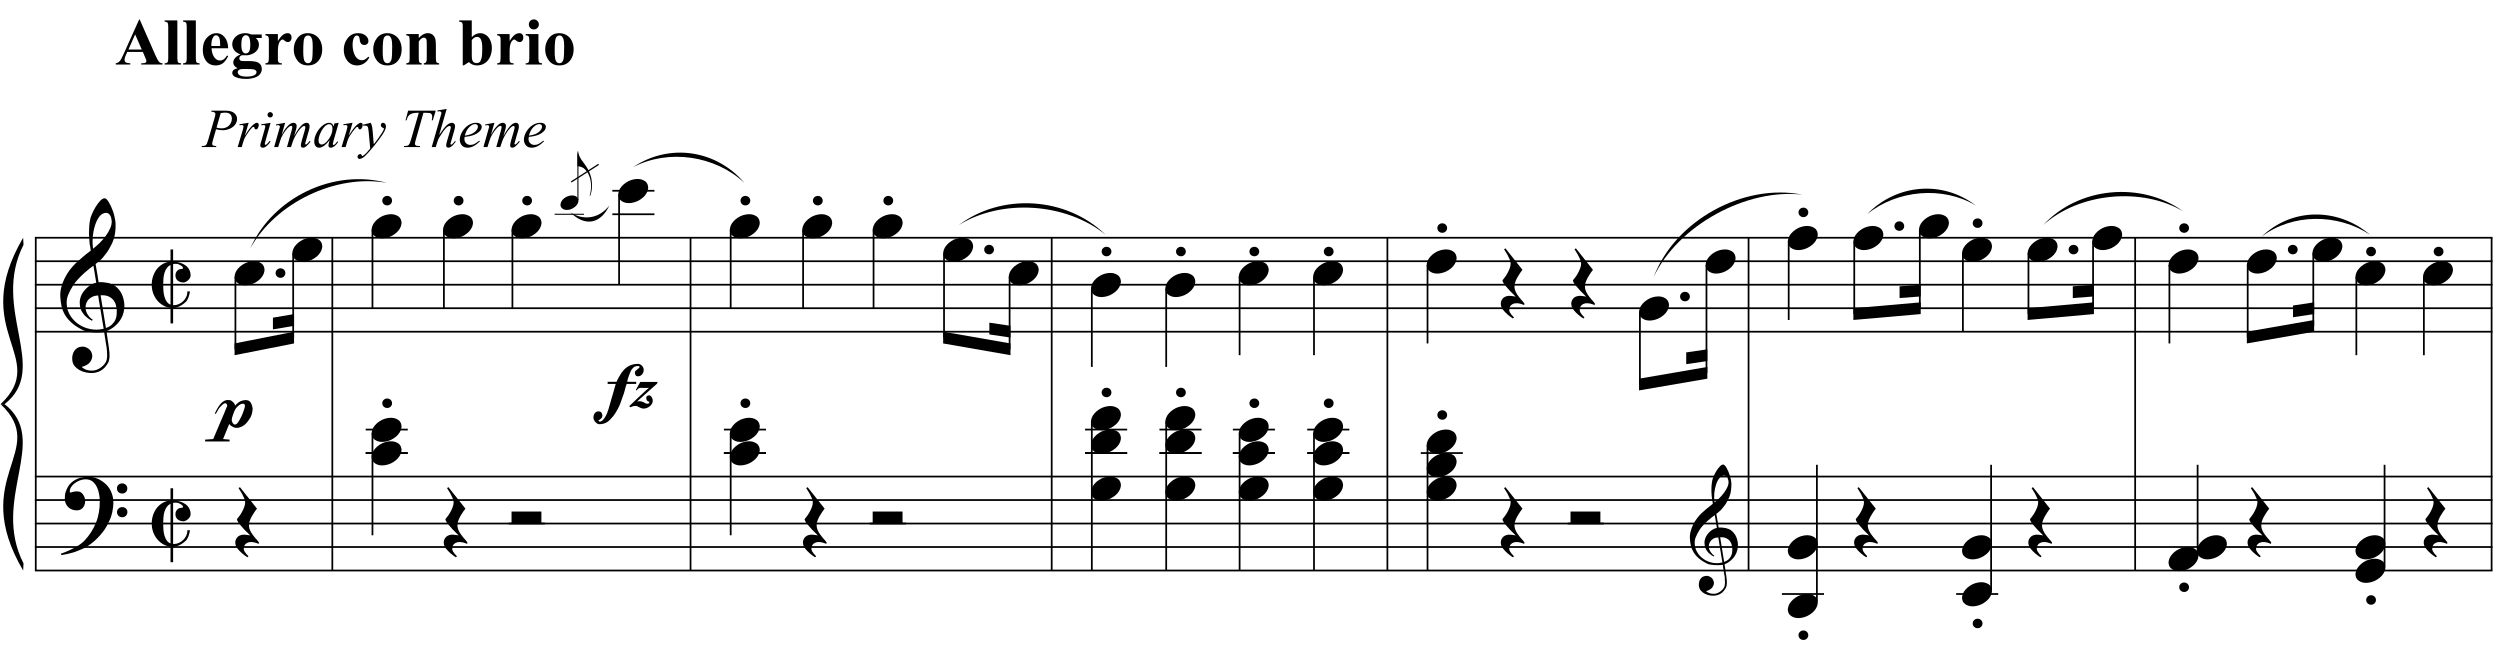 <?xml version="1.0" encoding="UTF-8"?>
<svg xmlns="http://www.w3.org/2000/svg" xmlns:xlink="http://www.w3.org/1999/xlink" width="420pt" height="110pt" viewBox="0 0 420 110" version="1.1">
<defs>
<g>
<symbol overflow="visible" id="glyph0-0">
<path style="stroke:none;" d=""/>
</symbol>
<symbol overflow="visible" id="glyph0-1">
<path style="stroke:none;" d="M 7.359 3.984 C 7.055 4.035 6.738 4.066 6.406 4.078 C 6.082 4.086 5.758 4.078 5.438 4.047 C 5.125 4.023 4.832 3.988 4.562 3.938 C 4.301 3.883 4.082 3.816 3.906 3.734 C 3.102 3.348 2.453 2.938 1.953 2.5 C 1.453 2.062 1.062 1.602 0.781 1.125 C 0.508 0.656 0.316 0.172 0.203 -0.328 C 0.098 -0.828 0.031 -1.328 0 -1.828 C -0.039 -2.379 0.004 -2.926 0.141 -3.469 C 0.285 -4.02 0.484 -4.547 0.734 -5.047 C 0.984 -5.547 1.266 -6.004 1.578 -6.422 C 1.898 -6.836 2.227 -7.207 2.562 -7.531 C 2.938 -7.883 3.332 -8.238 3.75 -8.594 C 4.164 -8.945 4.617 -9.305 5.109 -9.672 C 5.098 -9.805 5.082 -9.926 5.062 -10.031 C 5.051 -10.133 5.035 -10.242 5.016 -10.359 C 4.992 -10.473 4.969 -10.598 4.938 -10.734 C 4.914 -10.867 4.898 -11.035 4.891 -11.234 C 4.891 -11.316 4.879 -11.473 4.859 -11.703 C 4.836 -11.93 4.82 -12.203 4.812 -12.516 C 4.812 -12.836 4.82 -13.203 4.844 -13.609 C 4.863 -14.023 4.914 -14.453 5 -14.891 C 5.051 -15.16 5.164 -15.492 5.344 -15.891 C 5.52 -16.297 5.723 -16.688 5.953 -17.062 C 6.191 -17.445 6.441 -17.773 6.703 -18.047 C 6.961 -18.328 7.211 -18.469 7.453 -18.469 C 7.566 -18.469 7.691 -18.395 7.828 -18.25 C 7.961 -18.102 8.094 -17.91 8.219 -17.672 C 8.352 -17.441 8.484 -17.176 8.609 -16.875 C 8.742 -16.57 8.859 -16.266 8.953 -15.953 C 9.047 -15.641 9.117 -15.328 9.172 -15.016 C 9.234 -14.711 9.27 -14.445 9.281 -14.219 C 9.289 -13.664 9.27 -13.18 9.219 -12.766 C 9.164 -12.359 9.086 -11.988 8.984 -11.656 C 8.879 -11.32 8.754 -11.016 8.609 -10.734 C 8.461 -10.461 8.312 -10.18 8.156 -9.891 C 7.988 -9.609 7.816 -9.359 7.641 -9.141 C 7.473 -8.93 7.301 -8.711 7.125 -8.484 C 6.926 -8.254 6.723 -8.062 6.516 -7.906 C 6.316 -7.758 6.117 -7.598 5.922 -7.422 C 6.016 -6.879 6.098 -6.395 6.172 -5.969 C 6.203 -5.781 6.234 -5.594 6.266 -5.406 C 6.297 -5.227 6.32 -5.062 6.344 -4.906 C 6.363 -4.758 6.383 -4.633 6.406 -4.531 C 6.426 -4.438 6.438 -4.379 6.438 -4.359 C 6.688 -4.391 6.945 -4.391 7.219 -4.359 C 7.488 -4.336 7.742 -4.301 7.984 -4.25 C 8.234 -4.195 8.457 -4.125 8.656 -4.031 C 8.852 -3.945 9.008 -3.867 9.125 -3.797 C 9.688 -3.379 10.086 -2.898 10.328 -2.359 C 10.566 -1.816 10.707 -1.258 10.75 -0.688 C 10.781 -0.25 10.742 0.191 10.641 0.641 C 10.535 1.086 10.359 1.516 10.109 1.922 C 9.859 2.328 9.535 2.695 9.141 3.031 C 8.742 3.363 8.281 3.641 7.75 3.859 C 7.812 4.297 7.867 4.695 7.922 5.062 C 7.973 5.383 8.02 5.691 8.062 5.984 C 8.102 6.285 8.133 6.492 8.156 6.609 C 8.25 7.242 8.285 7.766 8.266 8.172 C 8.242 8.578 8.164 8.906 8.031 9.156 C 7.914 9.363 7.781 9.566 7.625 9.766 C 7.477 9.961 7.297 10.141 7.078 10.297 C 6.867 10.461 6.625 10.598 6.344 10.703 C 6.07 10.805 5.754 10.867 5.391 10.891 C 5.117 10.91 4.789 10.883 4.406 10.812 C 4.031 10.75 3.672 10.629 3.328 10.453 C 2.984 10.273 2.68 10.039 2.422 9.75 C 2.172 9.457 2.031 9.094 2 8.656 C 1.977 8.406 1.992 8.148 2.047 7.891 C 2.098 7.641 2.191 7.41 2.328 7.203 C 2.461 6.992 2.633 6.82 2.844 6.688 C 3.062 6.551 3.328 6.473 3.641 6.453 C 3.828 6.441 4.02 6.469 4.219 6.531 C 4.414 6.602 4.598 6.703 4.766 6.828 C 4.93 6.953 5.066 7.109 5.172 7.297 C 5.273 7.492 5.336 7.703 5.359 7.922 C 5.391 8.305 5.27 8.68 5 9.047 C 4.727 9.41 4.266 9.68 3.609 9.859 C 3.711 10.004 3.91 10.145 4.203 10.281 C 4.504 10.414 4.875 10.484 5.312 10.484 C 5.781 10.484 6.227 10.344 6.656 10.062 C 7.082 9.789 7.41 9.453 7.641 9.047 C 7.785 8.766 7.859 8.406 7.859 7.969 C 7.859 7.539 7.832 7.102 7.781 6.656 C 7.758 6.582 7.727 6.398 7.688 6.109 C 7.645 5.828 7.598 5.523 7.547 5.203 C 7.492 4.836 7.43 4.43 7.359 3.984 Z M 7.688 -16.016 C 7.27 -16.016 6.906 -15.82 6.594 -15.438 C 6.289 -15.051 6.039 -14.562 5.844 -13.969 C 5.656 -13.383 5.523 -12.738 5.453 -12.031 C 5.391 -11.332 5.406 -10.656 5.5 -10 C 5.852 -10.27 6.219 -10.586 6.594 -10.953 C 6.977 -11.328 7.32 -11.723 7.625 -12.141 C 7.938 -12.566 8.188 -12.992 8.375 -13.422 C 8.57 -13.859 8.656 -14.27 8.625 -14.656 C 8.613 -14.781 8.594 -14.922 8.562 -15.078 C 8.531 -15.242 8.477 -15.395 8.406 -15.531 C 8.332 -15.664 8.238 -15.781 8.125 -15.875 C 8.008 -15.969 7.863 -16.016 7.688 -16.016 Z M 7.656 3.328 C 8.102 3.172 8.453 2.961 8.703 2.703 C 8.961 2.453 9.148 2.18 9.266 1.891 C 9.391 1.598 9.457 1.301 9.469 1 C 9.488 0.707 9.492 0.445 9.484 0.219 C 9.461 0.031 9.414 -0.203 9.344 -0.484 C 9.281 -0.773 9.148 -1.051 8.953 -1.312 C 8.766 -1.57 8.5 -1.785 8.156 -1.953 C 7.812 -2.129 7.348 -2.203 6.766 -2.172 Z M 6.359 -2.141 C 5.93 -2.117 5.578 -2.031 5.297 -1.875 C 5.016 -1.727 4.789 -1.547 4.625 -1.328 C 4.469 -1.117 4.359 -0.891 4.297 -0.641 C 4.242 -0.398 4.223 -0.188 4.234 0 C 4.242 0.188 4.285 0.379 4.359 0.578 C 4.43 0.785 4.523 0.973 4.641 1.141 C 4.766 1.316 4.895 1.473 5.031 1.609 C 5.176 1.754 5.32 1.863 5.469 1.938 C 5.445 1.957 5.426 1.973 5.406 1.984 C 5.395 2.004 5.379 2.023 5.359 2.047 C 5.336 2.066 5.32 2.086 5.312 2.109 C 4.988 1.953 4.703 1.766 4.453 1.547 C 4.211 1.336 4.055 1.188 3.984 1.094 C 3.859 0.938 3.754 0.789 3.672 0.656 C 3.586 0.531 3.52 0.395 3.469 0.25 C 3.414 0.113 3.367 -0.035 3.328 -0.203 C 3.297 -0.367 3.273 -0.57 3.266 -0.812 C 3.242 -1.031 3.258 -1.258 3.312 -1.5 C 3.363 -1.75 3.445 -2 3.562 -2.25 C 3.688 -2.508 3.848 -2.754 4.047 -2.984 C 4.242 -3.223 4.473 -3.445 4.734 -3.656 C 4.867 -3.758 4.988 -3.844 5.094 -3.906 C 5.207 -3.977 5.312 -4.035 5.406 -4.078 C 5.508 -4.129 5.609 -4.164 5.703 -4.188 C 5.805 -4.219 5.914 -4.25 6.031 -4.281 L 5.562 -7.141 C 5.426 -7.055 5.219 -6.906 4.938 -6.688 C 4.656 -6.469 4.344 -6.203 4 -5.891 C 3.664 -5.586 3.332 -5.258 3 -4.906 C 2.676 -4.562 2.406 -4.223 2.188 -3.891 C 1.812 -3.297 1.52 -2.742 1.312 -2.234 C 1.102 -1.734 1.023 -1.188 1.078 -0.594 C 1.117 0.062 1.316 0.676 1.672 1.25 C 2.035 1.82 2.5 2.301 3.062 2.688 C 3.633 3.082 4.285 3.352 5.016 3.5 C 5.742 3.656 6.5 3.641 7.281 3.453 C 7.102 2.41 6.945 1.477 6.812 0.656 C 6.75 0.312 6.691 -0.023 6.641 -0.359 C 6.586 -0.703 6.535 -1.004 6.484 -1.266 C 6.441 -1.523 6.41 -1.734 6.391 -1.891 C 6.367 -2.055 6.359 -2.141 6.359 -2.141 Z M 6.359 -2.141 "/>
</symbol>
<symbol overflow="visible" id="glyph0-2">
<path style="stroke:none;" d="M 7.922 4.141 C 7.828 4.316 7.734 4.477 7.641 4.625 C 7.555 4.77 7.469 4.91 7.375 5.047 C 7.281 5.18 7.176 5.316 7.062 5.453 C 6.957 5.586 6.836 5.734 6.703 5.891 C 6.566 6.047 6.438 6.188 6.312 6.312 C 6.195 6.438 6.078 6.555 5.953 6.672 C 5.836 6.785 5.707 6.898 5.562 7.016 C 5.426 7.129 5.273 7.25 5.109 7.375 C 4.898 7.531 4.703 7.664 4.516 7.781 C 4.336 7.895 4.156 8 3.969 8.094 C 3.781 8.188 3.586 8.27 3.391 8.344 C 3.191 8.426 2.973 8.516 2.734 8.609 C 2.484 8.711 2.211 8.801 1.922 8.875 C 1.641 8.957 1.367 9.023 1.109 9.078 C 0.797 9.141 0.488 9.195 0.188 9.25 L 0.078 9.016 C 0.578 8.848 1.07 8.648 1.562 8.422 C 1.969 8.234 2.398 8.004 2.859 7.734 C 3.316 7.473 3.719 7.164 4.062 6.812 C 4.906 5.906 5.547 4.906 5.984 3.812 C 6.43 2.727 6.645 1.492 6.625 0.109 C 6.625 -0.203 6.586 -0.562 6.516 -0.969 C 6.453 -1.383 6.332 -1.773 6.156 -2.141 C 5.988 -2.516 5.75 -2.832 5.438 -3.094 C 5.125 -3.352 4.723 -3.484 4.234 -3.484 C 3.941 -3.484 3.633 -3.426 3.312 -3.312 C 3 -3.195 2.707 -3.039 2.438 -2.844 C 2.176 -2.656 1.961 -2.426 1.797 -2.156 C 1.629 -1.883 1.562 -1.598 1.594 -1.297 C 1.602 -1.254 1.633 -1.238 1.688 -1.25 C 1.75 -1.27 1.832 -1.297 1.938 -1.328 C 2.051 -1.359 2.191 -1.391 2.359 -1.422 C 2.523 -1.453 2.719 -1.461 2.938 -1.453 C 3.164 -1.441 3.363 -1.367 3.531 -1.234 C 3.695 -1.109 3.832 -0.941 3.938 -0.734 C 4.051 -0.535 4.125 -0.316 4.156 -0.078 C 4.188 0.148 4.176 0.375 4.125 0.594 C 4.039 0.945 3.883 1.223 3.656 1.422 C 3.426 1.629 3.113 1.734 2.719 1.734 C 2.457 1.734 2.207 1.688 1.969 1.594 C 1.738 1.508 1.535 1.383 1.359 1.219 C 1.18 1.062 1.035 0.863 0.922 0.625 C 0.805 0.383 0.75 0.113 0.75 -0.188 C 0.738 -0.645 0.789 -1.047 0.906 -1.391 C 1.02 -1.734 1.156 -2.031 1.312 -2.281 C 1.477 -2.539 1.648 -2.75 1.828 -2.906 C 2.016 -3.07 2.188 -3.203 2.344 -3.297 C 2.738 -3.535 3.133 -3.695 3.531 -3.781 C 3.938 -3.875 4.316 -3.926 4.672 -3.938 C 5.066 -3.938 5.469 -3.867 5.875 -3.734 C 6.281 -3.609 6.66 -3.422 7.016 -3.172 C 7.379 -2.93 7.703 -2.641 7.984 -2.297 C 8.266 -1.953 8.477 -1.57 8.625 -1.156 C 8.812 -0.676 8.906 -0.172 8.906 0.359 C 8.914 0.891 8.852 1.461 8.719 2.078 C 8.664 2.297 8.613 2.488 8.562 2.656 C 8.508 2.82 8.453 2.984 8.391 3.141 C 8.328 3.297 8.254 3.453 8.172 3.609 C 8.098 3.766 8.016 3.941 7.922 4.141 Z M 9.516 -1.938 C 9.504 -2.176 9.582 -2.379 9.75 -2.547 C 9.914 -2.711 10.125 -2.797 10.375 -2.797 C 10.613 -2.805 10.816 -2.727 10.984 -2.562 C 11.16 -2.406 11.25 -2.207 11.25 -1.969 C 11.258 -1.727 11.18 -1.52 11.016 -1.344 C 10.848 -1.176 10.645 -1.094 10.406 -1.094 C 10.156 -1.082 9.941 -1.16 9.766 -1.328 C 9.598 -1.492 9.516 -1.695 9.516 -1.938 Z M 9.516 2.031 C 9.516 1.789 9.598 1.594 9.766 1.438 C 9.93 1.281 10.141 1.195 10.391 1.188 C 10.629 1.188 10.832 1.258 11 1.406 C 11.176 1.562 11.266 1.758 11.266 2 C 11.273 2.238 11.195 2.445 11.031 2.625 C 10.863 2.801 10.66 2.891 10.422 2.891 C 10.172 2.898 9.957 2.82 9.781 2.656 C 9.613 2.488 9.523 2.281 9.516 2.031 Z M 9.516 2.031 "/>
</symbol>
<symbol overflow="visible" id="glyph0-3">
<path style="stroke:none;" d="M 3.219 -3.328 C 2.969 -3.203 2.758 -3.023 2.594 -2.797 C 2.438 -2.578 2.312 -2.32 2.219 -2.031 C 2.125 -1.738 2.062 -1.414 2.031 -1.062 C 2 -0.719 1.984 -0.367 1.984 -0.016 C 1.984 0.348 2 0.711 2.031 1.078 C 2.062 1.441 2.125 1.773 2.219 2.078 C 2.312 2.379 2.438 2.641 2.594 2.859 C 2.758 3.086 2.969 3.25 3.219 3.344 Z M 3.656 -5.922 L 3.656 -3.891 C 4.062 -3.867 4.441 -3.805 4.797 -3.703 C 5.148 -3.598 5.461 -3.445 5.734 -3.25 C 6.004 -3.062 6.211 -2.82 6.359 -2.531 C 6.516 -2.25 6.594 -1.926 6.594 -1.562 C 6.594 -1.406 6.551 -1.254 6.469 -1.109 C 6.383 -0.973 6.281 -0.848 6.156 -0.734 C 6.031 -0.617 5.895 -0.531 5.75 -0.469 C 5.613 -0.406 5.488 -0.375 5.375 -0.375 C 5.27 -0.375 5.141 -0.391 4.984 -0.422 C 4.836 -0.461 4.691 -0.523 4.547 -0.609 C 4.41 -0.691 4.289 -0.812 4.188 -0.969 C 4.094 -1.125 4.047 -1.32 4.047 -1.562 C 4.047 -1.863 4.141 -2.117 4.328 -2.328 C 4.523 -2.535 4.758 -2.641 5.031 -2.641 C 5.207 -2.641 5.301 -2.68 5.312 -2.766 C 5.32 -2.859 5.297 -2.941 5.234 -3.016 C 5.078 -3.18 4.863 -3.316 4.594 -3.422 C 4.32 -3.523 4.008 -3.539 3.656 -3.469 L 3.656 3.438 L 3.797 3.438 C 4.066 3.438 4.332 3.379 4.594 3.266 C 4.863 3.148 5.109 2.988 5.328 2.781 C 5.547 2.582 5.723 2.336 5.859 2.047 C 5.992 1.766 6.055 1.457 6.047 1.125 L 6.484 1.125 C 6.484 1.227 6.461 1.352 6.422 1.5 C 6.391 1.645 6.348 1.789 6.297 1.938 C 6.254 2.094 6.195 2.238 6.125 2.375 C 6.062 2.52 6 2.633 5.938 2.719 C 5.801 2.875 5.641 3.023 5.453 3.172 C 5.273 3.316 5.082 3.441 4.875 3.547 C 4.676 3.66 4.469 3.75 4.25 3.812 C 4.039 3.883 3.844 3.922 3.656 3.922 L 3.656 6.5 L 3.219 6.5 L 3.219 3.891 C 2.758 3.836 2.332 3.691 1.938 3.453 C 1.551 3.223 1.219 2.93 0.938 2.578 C 0.656 2.223 0.438 1.82 0.281 1.375 C 0.133 0.926 0.062 0.461 0.062 -0.016 C 0.062 -0.492 0.133 -0.957 0.281 -1.406 C 0.438 -1.863 0.648 -2.27 0.922 -2.625 C 1.203 -2.977 1.535 -3.266 1.922 -3.484 C 2.316 -3.711 2.75 -3.844 3.219 -3.875 L 3.219 -5.922 Z M 3.656 -5.922 "/>
</symbol>
<symbol overflow="visible" id="glyph0-4">
<path style="stroke:none;" d="M 0.484 -0.312 C 0.484 -0.531 0.562 -0.719 0.719 -0.875 C 0.883 -1.031 1.082 -1.109 1.312 -1.109 C 1.539 -1.109 1.734 -1.031 1.891 -0.875 C 2.047 -0.719 2.125 -0.531 2.125 -0.312 C 2.125 -0.094 2.047 0.094 1.891 0.25 C 1.734 0.406 1.539 0.484 1.312 0.484 C 1.082 0.484 0.883 0.406 0.719 0.25 C 0.562 0.094 0.484 -0.094 0.484 -0.312 Z M 0.484 -0.312 "/>
</symbol>
<symbol overflow="visible" id="glyph0-5">
<path style="stroke:none;" d="M 0.125 0.016 C 0.227 -0.266 0.391 -0.523 0.609 -0.766 C 0.828 -1.016 1.078 -1.227 1.359 -1.406 C 1.641 -1.594 1.941 -1.734 2.266 -1.828 C 2.598 -1.93 2.93 -1.984 3.266 -1.984 C 3.598 -1.984 3.891 -1.926 4.141 -1.812 C 4.398 -1.707 4.602 -1.562 4.75 -1.375 C 4.895 -1.195 4.984 -0.984 5.016 -0.734 C 5.055 -0.484 5.023 -0.219 4.922 0.062 C 4.816 0.344 4.656 0.609 4.438 0.859 C 4.219 1.109 3.961 1.32 3.672 1.5 C 3.391 1.688 3.082 1.828 2.75 1.922 C 2.414 2.023 2.086 2.078 1.766 2.078 C 1.43 2.078 1.141 2.02 0.891 1.906 C 0.641 1.801 0.438 1.656 0.281 1.469 C 0.133 1.281 0.047 1.062 0.016 0.812 C -0.016 0.562 0.02 0.297 0.125 0.016 Z M 0.125 0.016 "/>
</symbol>
<symbol overflow="visible" id="glyph0-6">
<path style="stroke:none;" d="M 4.062 3.422 C 3.781 3.305 3.535 3.223 3.328 3.172 C 3.117 3.129 2.93 3.109 2.766 3.109 C 2.422 3.109 2.129 3.207 1.891 3.406 C 1.66 3.602 1.547 3.891 1.547 4.266 C 1.547 4.379 1.582 4.508 1.656 4.656 C 1.738 4.801 1.832 4.938 1.938 5.062 C 2.051 5.207 2.188 5.352 2.344 5.5 L 2.156 5.672 C 1.812 5.453 1.5 5.219 1.219 4.969 C 0.977 4.758 0.75 4.52 0.531 4.25 C 0.312 3.977 0.18 3.695 0.141 3.406 C 0.109 3.227 0.113 3.051 0.156 2.875 C 0.207 2.695 0.285 2.535 0.391 2.391 C 0.504 2.242 0.648 2.125 0.828 2.031 C 1.004 1.945 1.203 1.895 1.422 1.875 C 1.504 1.875 1.602 1.875 1.719 1.875 C 1.832 1.883 1.941 1.895 2.047 1.906 C 2.16 1.926 2.27 1.941 2.375 1.953 C 2.477 1.973 2.562 1.988 2.625 2 C 1.863 1.27 1.289 0.66 0.906 0.172 C 0.52 -0.305 0.359 -0.617 0.422 -0.766 C 0.492 -0.867 0.609 -1.016 0.766 -1.203 C 0.922 -1.398 1.07 -1.629 1.219 -1.891 C 1.363 -2.148 1.492 -2.426 1.609 -2.719 C 1.723 -3.02 1.781 -3.312 1.781 -3.594 C 1.781 -3.77 1.723 -3.992 1.609 -4.266 C 1.492 -4.535 1.367 -4.797 1.234 -5.047 C 1.066 -5.328 0.879 -5.629 0.672 -5.953 L 0.906 -6.109 L 3.766 -2.5 C 3.504 -2.176 3.281 -1.852 3.094 -1.531 C 2.914 -1.258 2.758 -0.961 2.625 -0.641 C 2.488 -0.316 2.422 -0.016 2.422 0.266 C 2.422 0.461 2.445 0.656 2.5 0.844 C 2.562 1.031 2.633 1.203 2.719 1.359 C 2.801 1.523 2.895 1.676 3 1.812 C 3.102 1.957 3.195 2.082 3.281 2.188 C 3.32 2.25 3.391 2.332 3.484 2.438 C 3.578 2.539 3.664 2.641 3.75 2.734 C 3.832 2.836 3.91 2.93 3.984 3.016 C 4.055 3.098 4.094 3.148 4.094 3.172 Z M 4.062 3.422 "/>
</symbol>
<symbol overflow="visible" id="glyph0-7">
<path style="stroke:none;" d="M 4.703 -3.266 C 4.703 -3.441 4.672 -3.555 4.609 -3.609 C 4.555 -3.66 4.473 -3.688 4.359 -3.688 C 4.211 -3.688 4.066 -3.645 3.922 -3.562 C 3.773 -3.488 3.641 -3.391 3.516 -3.266 C 3.391 -3.148 3.273 -3.02 3.172 -2.875 C 3.066 -2.727 2.988 -2.586 2.938 -2.453 C 2.895 -2.348 2.848 -2.234 2.797 -2.109 C 2.754 -1.984 2.707 -1.848 2.656 -1.703 C 2.602 -1.566 2.562 -1.43 2.531 -1.297 C 2.5 -1.172 2.484 -1.051 2.484 -0.938 C 2.484 -0.906 2.492 -0.848 2.516 -0.766 C 2.535 -0.68 2.566 -0.598 2.609 -0.516 C 2.66 -0.43 2.719 -0.352 2.781 -0.281 C 2.852 -0.219 2.938 -0.188 3.031 -0.188 C 3.207 -0.188 3.391 -0.328 3.578 -0.609 C 3.773 -0.898 3.957 -1.223 4.125 -1.578 C 4.289 -1.941 4.426 -2.289 4.531 -2.625 C 4.645 -2.957 4.703 -3.172 4.703 -3.266 Z M -0.359 -2.047 C 0.023 -2.867 0.391 -3.453 0.734 -3.797 C 1.086 -4.148 1.461 -4.32 1.859 -4.312 C 2.109 -4.312 2.289 -4.273 2.406 -4.203 C 2.5 -4.141 2.578 -4.078 2.641 -4.016 C 2.711 -3.961 2.77 -3.91 2.812 -3.859 C 2.863 -3.805 2.91 -3.738 2.953 -3.656 C 2.992 -3.582 3.035 -3.488 3.078 -3.375 C 3.18 -3.508 3.266 -3.602 3.328 -3.656 C 3.391 -3.719 3.477 -3.789 3.594 -3.875 C 3.738 -4 3.922 -4.098 4.141 -4.172 C 4.367 -4.254 4.598 -4.297 4.828 -4.297 C 5.191 -4.297 5.457 -4.176 5.625 -3.938 C 5.801 -3.707 5.926 -3.359 6 -2.891 C 6 -2.867 5.992 -2.805 5.984 -2.703 C 5.973 -2.598 5.957 -2.469 5.938 -2.312 C 5.914 -2.164 5.879 -2.008 5.828 -1.844 C 5.773 -1.676 5.711 -1.523 5.641 -1.391 C 5.504 -1.16 5.352 -0.938 5.188 -0.719 C 5.02 -0.5 4.836 -0.305 4.641 -0.141 C 4.441 0.016 4.223 0.141 3.984 0.234 C 3.754 0.336 3.52 0.383 3.281 0.375 C 3.094 0.363 2.945 0.332 2.844 0.281 C 2.75 0.238 2.645 0.188 2.531 0.125 C 2.406 0.062 2.316 0.004 2.266 -0.047 C 2.223 -0.109 2.156 -0.188 2.062 -0.281 L 1.031 2.25 L 2.125 2.344 L 2.125 2.656 L -1.984 2.656 L -1.984 2.344 L -0.625 2.25 C -0.227 1.312 0.133 0.453 0.469 -0.328 C 0.602 -0.66 0.742 -0.988 0.891 -1.312 C 1.035 -1.633 1.16 -1.93 1.266 -2.203 C 1.379 -2.473 1.473 -2.703 1.547 -2.891 C 1.629 -3.078 1.68 -3.195 1.703 -3.25 C 1.742 -3.352 1.734 -3.461 1.672 -3.578 C 1.617 -3.703 1.531 -3.766 1.406 -3.766 C 1.258 -3.766 1.094 -3.68 0.906 -3.516 C 0.727 -3.348 0.566 -3.176 0.422 -3 C 0.273 -2.801 0.16 -2.613 0.078 -2.438 C -0.004 -2.27 -0.086 -2.129 -0.172 -2.016 C -0.191 -1.992 -0.223 -1.988 -0.266 -2 C -0.305 -2.02 -0.336 -2.035 -0.359 -2.047 Z M -0.359 -2.047 "/>
</symbol>
<symbol overflow="visible" id="glyph0-8">
<path style="stroke:none;" d="M 5.016 -2.016 L 5.016 0 L 0 0 L 0 -2.016 Z M 5.016 -2.016 "/>
</symbol>
<symbol overflow="visible" id="glyph0-9">
<path style="stroke:none;" d="M 6.094 -6.078 C 6.094 -5.961 6.07 -5.836 6.031 -5.703 C 5.988 -5.578 5.926 -5.461 5.844 -5.359 C 5.758 -5.254 5.656 -5.164 5.531 -5.094 C 5.414 -5.031 5.281 -5 5.125 -5 C 4.938 -5 4.801 -5.066 4.719 -5.203 C 4.645 -5.336 4.609 -5.473 4.609 -5.609 C 4.609 -5.711 4.633 -5.801 4.688 -5.875 C 4.75 -5.945 4.82 -6.016 4.906 -6.078 C 4.988 -6.141 5.07 -6.207 5.156 -6.281 C 5.25 -6.352 5.332 -6.438 5.406 -6.531 C 5.414 -6.625 5.379 -6.68 5.297 -6.703 C 5.223 -6.723 5.16 -6.734 5.109 -6.734 C 4.898 -6.734 4.723 -6.695 4.578 -6.625 C 4.441 -6.551 4.32 -6.453 4.219 -6.328 C 4.113 -6.211 4.02 -6.078 3.938 -5.922 C 3.863 -5.766 3.797 -5.602 3.734 -5.438 C 3.68 -5.312 3.609 -5.117 3.516 -4.859 C 3.43 -4.598 3.363 -4.336 3.312 -4.078 L 4.828 -4.078 L 4.828 -3.719 L 3.234 -3.719 C 3.18 -3.594 3.129 -3.453 3.078 -3.297 C 3.035 -3.141 2.992 -2.984 2.953 -2.828 C 2.91 -2.68 2.875 -2.539 2.844 -2.406 C 2.812 -2.281 2.785 -2.191 2.766 -2.141 C 2.691 -1.93 2.625 -1.742 2.562 -1.578 C 2.508 -1.41 2.453 -1.25 2.391 -1.094 C 2.336 -0.938 2.281 -0.77 2.219 -0.594 C 2.156 -0.426 2.082 -0.242 2 -0.047 C 1.852 0.285 1.648 0.66 1.391 1.078 C 1.141 1.504 0.816 1.91 0.422 2.297 C 0.148 2.578 -0.141 2.773 -0.453 2.891 C -0.773 3.004 -1.078 3.055 -1.359 3.047 C -1.461 3.047 -1.57 3.016 -1.688 2.953 C -1.801 2.891 -1.906 2.805 -2 2.703 C -2.102 2.598 -2.188 2.477 -2.25 2.344 C -2.32 2.207 -2.359 2.066 -2.359 1.922 C -2.359 1.805 -2.344 1.688 -2.312 1.562 C -2.281 1.445 -2.227 1.336 -2.156 1.234 C -2.082 1.129 -1.992 1.047 -1.891 0.984 C -1.785 0.922 -1.66 0.891 -1.516 0.891 C -1.285 0.891 -1.117 0.957 -1.016 1.094 C -0.91 1.238 -0.852 1.414 -0.844 1.625 C -0.875 1.789 -0.926 1.922 -1 2.016 C -1.082 2.109 -1.16 2.18 -1.234 2.234 C -1.305 2.285 -1.367 2.328 -1.422 2.359 C -1.484 2.398 -1.516 2.441 -1.516 2.484 C -1.461 2.535 -1.422 2.566 -1.391 2.578 C -1.367 2.598 -1.336 2.609 -1.297 2.609 C -1.129 2.609 -0.973 2.539 -0.828 2.406 C -0.68 2.27 -0.547 2.098 -0.422 1.891 C -0.297 1.691 -0.18 1.473 -0.078 1.234 C 0.016 0.992 0.098 0.758 0.172 0.531 C 0.242 0.301 0.301 0.098 0.344 -0.078 C 0.395 -0.254 0.43 -0.375 0.453 -0.438 C 0.523 -0.695 0.594 -0.945 0.656 -1.188 C 0.727 -1.438 0.805 -1.691 0.891 -1.953 C 0.973 -2.211 1.051 -2.488 1.125 -2.781 C 1.207 -3.07 1.297 -3.383 1.391 -3.719 L 0.031 -3.719 L 0.031 -4.078 L 1.531 -4.078 C 1.656 -4.379 1.785 -4.645 1.922 -4.875 C 2.055 -5.113 2.195 -5.344 2.344 -5.562 C 2.719 -6.102 3.133 -6.492 3.594 -6.734 C 4.062 -6.973 4.57 -7.094 5.125 -7.094 C 5.363 -7.094 5.582 -6.992 5.781 -6.797 C 5.988 -6.598 6.094 -6.359 6.094 -6.078 Z M 7.328 -1.625 C 7.441 -1.488 7.516 -1.367 7.547 -1.266 C 7.586 -1.16 7.609 -1.035 7.609 -0.891 C 7.609 -0.703 7.562 -0.531 7.469 -0.375 C 7.383 -0.227 7.27 -0.098 7.125 0.016 C 6.988 0.129 6.832 0.223 6.656 0.297 C 6.488 0.367 6.32 0.41 6.156 0.422 C 6 0.43 5.852 0.41 5.719 0.359 C 5.582 0.316 5.461 0.266 5.359 0.203 C 5.254 0.148 5.148 0.098 5.047 0.047 C 4.953 -0.004 4.859 -0.031 4.766 -0.031 C 4.617 -0.031 4.492 -0.02 4.391 0 C 4.285 0.031 4.191 0.062 4.109 0.094 C 4.016 0.133 3.93 0.172 3.859 0.203 L 3.656 0.016 C 4.195 -0.504 4.691 -0.977 5.141 -1.406 C 5.328 -1.582 5.52 -1.758 5.719 -1.938 C 5.914 -2.113 6.094 -2.281 6.25 -2.438 C 6.414 -2.594 6.562 -2.723 6.688 -2.828 C 6.812 -2.941 6.906 -3.02 6.969 -3.062 C 6.852 -3.051 6.719 -3.047 6.562 -3.047 C 6.414 -3.047 6.266 -3.047 6.109 -3.047 C 5.961 -3.055 5.832 -3.062 5.719 -3.062 C 5.602 -3.07 5.52 -3.07 5.469 -3.062 C 5.289 -3.02 5.148 -2.938 5.047 -2.812 C 4.992 -2.75 4.945 -2.68 4.906 -2.609 L 4.781 -2.734 L 5.516 -4.062 L 8.438 -4.062 L 8.328 -3.766 L 4.984 -0.781 C 5.211 -0.82 5.41 -0.828 5.578 -0.797 C 5.754 -0.766 5.898 -0.723 6.016 -0.672 C 6.141 -0.617 6.238 -0.566 6.312 -0.516 C 6.383 -0.461 6.445 -0.43 6.5 -0.422 C 6.625 -0.391 6.75 -0.391 6.875 -0.422 C 7.008 -0.461 7.055 -0.57 7.016 -0.75 C 6.898 -0.738 6.805 -0.77 6.734 -0.844 C 6.66 -0.914 6.602 -1 6.562 -1.094 C 6.531 -1.188 6.516 -1.281 6.516 -1.375 C 6.516 -1.477 6.535 -1.555 6.578 -1.609 C 6.66 -1.711 6.773 -1.773 6.922 -1.797 C 7.078 -1.828 7.211 -1.77 7.328 -1.625 Z M 7.328 -1.625 "/>
</symbol>
<symbol overflow="visible" id="glyph1-0">
<path style="stroke:none;" d="M 1.547 0 L 1.547 -7 L 7.141 -7 L 7.141 0 Z M 1.719 -0.172 L 6.969 -0.172 L 6.969 -6.812 L 1.719 -6.812 Z M 1.719 -0.172 "/>
</symbol>
<symbol overflow="visible" id="glyph1-1">
<path style="stroke:none;" d="M 4.656 -2.109 L 2.031 -2.109 L 1.719 -1.391 C 1.625 -1.148 1.578 -0.953 1.578 -0.797 C 1.578 -0.586 1.66 -0.43 1.828 -0.328 C 1.922 -0.273 2.16 -0.234 2.547 -0.203 L 2.547 0 L 0.094 0 L 0.094 -0.203 C 0.352 -0.242 0.566 -0.352 0.734 -0.531 C 0.91 -0.707 1.125 -1.082 1.375 -1.656 L 4.031 -7.562 L 4.125 -7.562 L 6.797 -1.484 C 7.055 -0.91 7.266 -0.551 7.422 -0.406 C 7.547 -0.289 7.723 -0.223 7.953 -0.203 L 7.953 0 L 4.375 0 L 4.375 -0.203 L 4.516 -0.203 C 4.805 -0.203 5.008 -0.242 5.125 -0.328 C 5.207 -0.379 5.25 -0.461 5.25 -0.578 C 5.25 -0.641 5.238 -0.707 5.219 -0.781 C 5.207 -0.812 5.148 -0.945 5.047 -1.188 Z M 4.469 -2.516 L 3.359 -5.062 L 2.234 -2.516 Z M 4.469 -2.516 "/>
</symbol>
<symbol overflow="visible" id="glyph1-2">
<path style="stroke:none;" d="M 2.375 -7.406 L 2.375 -1.062 C 2.375 -0.695 2.414 -0.461 2.5 -0.359 C 2.582 -0.266 2.75 -0.211 3 -0.203 L 3 0 L 0.234 0 L 0.234 -0.203 C 0.461 -0.203 0.629 -0.266 0.734 -0.391 C 0.805 -0.473 0.844 -0.695 0.844 -1.062 L 0.844 -6.344 C 0.844 -6.707 0.801 -6.938 0.719 -7.031 C 0.633 -7.133 0.473 -7.191 0.234 -7.203 L 0.234 -7.406 Z M 2.375 -7.406 "/>
</symbol>
<symbol overflow="visible" id="glyph1-3">
<path style="stroke:none;" d="M 4.703 -2.734 L 1.906 -2.734 C 1.938 -2.055 2.113 -1.52 2.438 -1.125 C 2.688 -0.82 2.988 -0.672 3.344 -0.672 C 3.562 -0.672 3.758 -0.734 3.938 -0.859 C 4.125 -0.984 4.316 -1.203 4.516 -1.516 L 4.703 -1.406 C 4.422 -0.832 4.113 -0.426 3.781 -0.188 C 3.445 0.039 3.062 0.156 2.625 0.156 C 1.863 0.156 1.289 -0.133 0.906 -0.719 C 0.594 -1.188 0.438 -1.77 0.438 -2.469 C 0.438 -3.32 0.664 -4 1.125 -4.5 C 1.582 -5.008 2.125 -5.266 2.75 -5.266 C 3.258 -5.266 3.703 -5.051 4.078 -4.625 C 4.461 -4.195 4.672 -3.566 4.703 -2.734 Z M 3.359 -3.109 C 3.359 -3.691 3.328 -4.094 3.266 -4.312 C 3.203 -4.531 3.102 -4.695 2.969 -4.812 C 2.883 -4.875 2.781 -4.906 2.656 -4.906 C 2.469 -4.906 2.316 -4.812 2.203 -4.625 C 1.984 -4.301 1.875 -3.859 1.875 -3.297 L 1.875 -3.109 Z M 3.359 -3.109 "/>
</symbol>
<symbol overflow="visible" id="glyph1-4">
<path style="stroke:none;" d="M 3.656 -5.047 L 5.375 -5.047 L 5.375 -4.453 L 4.391 -4.453 C 4.578 -4.266 4.703 -4.098 4.766 -3.953 C 4.859 -3.766 4.906 -3.562 4.906 -3.344 C 4.906 -2.977 4.801 -2.66 4.594 -2.391 C 4.395 -2.129 4.117 -1.922 3.766 -1.766 C 3.422 -1.617 3.113 -1.547 2.844 -1.547 C 2.82 -1.547 2.602 -1.551 2.188 -1.562 C 2.02 -1.562 1.879 -1.508 1.766 -1.406 C 1.66 -1.301 1.609 -1.172 1.609 -1.016 C 1.609 -0.891 1.656 -0.785 1.75 -0.703 C 1.852 -0.617 2.02 -0.578 2.25 -0.578 L 3.203 -0.578 C 3.961 -0.578 4.488 -0.492 4.781 -0.328 C 5.188 -0.098 5.391 0.258 5.391 0.75 C 5.391 1.051 5.297 1.328 5.109 1.578 C 4.922 1.836 4.672 2.023 4.359 2.141 C 3.891 2.328 3.348 2.422 2.734 2.422 C 2.273 2.422 1.852 2.375 1.469 2.281 C 1.094 2.188 0.82 2.062 0.656 1.906 C 0.5 1.75 0.422 1.582 0.422 1.406 C 0.422 1.238 0.484 1.086 0.609 0.953 C 0.734 0.828 0.969 0.719 1.312 0.625 C 0.832 0.383 0.594 0.062 0.594 -0.344 C 0.594 -0.594 0.691 -0.836 0.891 -1.078 C 1.086 -1.316 1.395 -1.523 1.812 -1.703 C 1.32 -1.879 0.969 -2.113 0.75 -2.406 C 0.531 -2.695 0.422 -3.035 0.422 -3.422 C 0.422 -3.91 0.625 -4.336 1.031 -4.703 C 1.438 -5.078 1.961 -5.266 2.609 -5.266 C 2.941 -5.266 3.289 -5.191 3.656 -5.047 Z M 2.703 -4.922 C 2.492 -4.922 2.316 -4.812 2.172 -4.594 C 2.023 -4.383 1.953 -3.945 1.953 -3.281 C 1.953 -2.738 2.023 -2.363 2.172 -2.156 C 2.316 -1.957 2.488 -1.859 2.688 -1.859 C 2.906 -1.859 3.086 -1.957 3.234 -2.156 C 3.379 -2.352 3.453 -2.742 3.453 -3.328 C 3.453 -3.973 3.367 -4.414 3.203 -4.656 C 3.086 -4.832 2.922 -4.922 2.703 -4.922 Z M 2.391 0.75 C 2.016 0.75 1.77 0.781 1.656 0.844 C 1.445 0.957 1.344 1.113 1.344 1.312 C 1.344 1.488 1.445 1.648 1.656 1.797 C 1.875 1.953 2.281 2.031 2.875 2.031 C 3.375 2.031 3.77 1.961 4.062 1.828 C 4.352 1.703 4.5 1.516 4.5 1.266 C 4.5 1.172 4.473 1.094 4.422 1.031 C 4.316 0.926 4.164 0.852 3.969 0.812 C 3.77 0.77 3.242 0.75 2.391 0.75 Z M 2.391 0.75 "/>
</symbol>
<symbol overflow="visible" id="glyph1-5">
<path style="stroke:none;" d="M 2.5 -5.109 L 2.5 -3.953 C 2.832 -4.473 3.125 -4.82 3.375 -5 C 3.633 -5.176 3.883 -5.266 4.125 -5.266 C 4.332 -5.266 4.492 -5.203 4.609 -5.078 C 4.734 -4.953 4.797 -4.773 4.797 -4.547 C 4.797 -4.297 4.734 -4.102 4.609 -3.969 C 4.492 -3.832 4.352 -3.766 4.188 -3.766 C 4 -3.766 3.832 -3.828 3.688 -3.953 C 3.539 -4.078 3.457 -4.145 3.438 -4.156 C 3.395 -4.188 3.352 -4.203 3.312 -4.203 C 3.207 -4.203 3.109 -4.16 3.016 -4.078 C 2.859 -3.953 2.742 -3.773 2.672 -3.547 C 2.555 -3.191 2.5 -2.801 2.5 -2.375 L 2.5 -0.891 C 2.5 -0.68 2.516 -0.551 2.547 -0.5 C 2.586 -0.395 2.648 -0.32 2.734 -0.281 C 2.816 -0.238 2.961 -0.211 3.172 -0.203 L 3.172 0 L 0.406 0 L 0.406 -0.203 C 0.633 -0.211 0.785 -0.27 0.859 -0.375 C 0.941 -0.477 0.984 -0.754 0.984 -1.203 L 0.984 -4.031 C 0.984 -4.32 0.969 -4.504 0.938 -4.578 C 0.895 -4.68 0.836 -4.754 0.766 -4.797 C 0.703 -4.848 0.582 -4.883 0.406 -4.906 L 0.406 -5.109 Z M 2.5 -5.109 "/>
</symbol>
<symbol overflow="visible" id="glyph1-6">
<path style="stroke:none;" d="M 2.781 -5.266 C 3.227 -5.266 3.641 -5.148 4.016 -4.922 C 4.398 -4.691 4.691 -4.363 4.891 -3.938 C 5.086 -3.52 5.188 -3.055 5.188 -2.547 C 5.188 -1.828 5.004 -1.223 4.641 -0.734 C 4.203 -0.141 3.586 0.156 2.797 0.156 C 2.035 0.156 1.445 -0.113 1.031 -0.656 C 0.613 -1.195 0.406 -1.82 0.406 -2.531 C 0.406 -3.258 0.613 -3.895 1.031 -4.438 C 1.457 -4.988 2.039 -5.266 2.781 -5.266 Z M 2.812 -4.875 C 2.625 -4.875 2.461 -4.801 2.328 -4.656 C 2.191 -4.52 2.102 -4.242 2.062 -3.828 C 2.02 -3.422 2 -2.848 2 -2.109 C 2 -1.723 2.023 -1.359 2.078 -1.016 C 2.117 -0.754 2.203 -0.555 2.328 -0.422 C 2.461 -0.285 2.613 -0.219 2.781 -0.219 C 2.945 -0.219 3.086 -0.266 3.203 -0.359 C 3.336 -0.484 3.43 -0.656 3.484 -0.875 C 3.555 -1.227 3.594 -1.93 3.594 -2.984 C 3.594 -3.598 3.555 -4.02 3.484 -4.25 C 3.41 -4.477 3.305 -4.648 3.172 -4.766 C 3.078 -4.836 2.957 -4.875 2.812 -4.875 Z M 2.812 -4.875 "/>
</symbol>
<symbol overflow="visible" id="glyph1-7">
<path style="stroke:none;" d=""/>
</symbol>
<symbol overflow="visible" id="glyph1-8">
<path style="stroke:none;" d="M 4.547 -1.312 L 4.719 -1.188 C 4.477 -0.738 4.176 -0.398 3.812 -0.172 C 3.457 0.047 3.078 0.156 2.672 0.156 C 1.992 0.156 1.445 -0.098 1.031 -0.609 C 0.625 -1.129 0.422 -1.75 0.422 -2.469 C 0.422 -3.164 0.609 -3.773 0.984 -4.297 C 1.43 -4.941 2.047 -5.266 2.828 -5.266 C 3.359 -5.266 3.781 -5.129 4.094 -4.859 C 4.406 -4.598 4.562 -4.301 4.562 -3.969 C 4.562 -3.758 4.5 -3.594 4.375 -3.469 C 4.25 -3.344 4.082 -3.281 3.875 -3.281 C 3.664 -3.281 3.488 -3.352 3.344 -3.5 C 3.207 -3.645 3.125 -3.898 3.094 -4.266 C 3.062 -4.492 3.004 -4.648 2.922 -4.734 C 2.836 -4.828 2.742 -4.875 2.641 -4.875 C 2.461 -4.875 2.312 -4.781 2.188 -4.594 C 2 -4.312 1.906 -3.883 1.906 -3.312 C 1.906 -2.832 1.977 -2.367 2.125 -1.922 C 2.281 -1.484 2.492 -1.16 2.766 -0.953 C 2.961 -0.797 3.195 -0.719 3.469 -0.719 C 3.645 -0.719 3.812 -0.758 3.969 -0.844 C 4.133 -0.926 4.328 -1.082 4.547 -1.312 Z M 4.547 -1.312 "/>
</symbol>
<symbol overflow="visible" id="glyph1-9">
<path style="stroke:none;" d="M 2.469 -5.109 L 2.469 -4.453 C 2.727 -4.734 2.977 -4.938 3.219 -5.062 C 3.457 -5.195 3.719 -5.266 4 -5.266 C 4.32 -5.266 4.594 -5.172 4.812 -4.984 C 5.031 -4.797 5.176 -4.566 5.25 -4.297 C 5.312 -4.086 5.344 -3.691 5.344 -3.109 L 5.344 -1.109 C 5.344 -0.723 5.379 -0.477 5.453 -0.375 C 5.523 -0.281 5.672 -0.223 5.891 -0.203 L 5.891 0 L 3.312 0 L 3.312 -0.203 C 3.5 -0.223 3.633 -0.301 3.719 -0.438 C 3.781 -0.531 3.812 -0.754 3.812 -1.109 L 3.812 -3.391 C 3.812 -3.805 3.797 -4.066 3.766 -4.172 C 3.734 -4.285 3.676 -4.367 3.594 -4.422 C 3.52 -4.484 3.438 -4.516 3.344 -4.516 C 3.031 -4.516 2.738 -4.289 2.469 -3.844 L 2.469 -1.109 C 2.469 -0.734 2.5 -0.492 2.562 -0.391 C 2.633 -0.285 2.77 -0.223 2.969 -0.203 L 2.969 0 L 0.375 0 L 0.375 -0.203 C 0.594 -0.223 0.75 -0.289 0.844 -0.406 C 0.906 -0.488 0.938 -0.723 0.938 -1.109 L 0.938 -4 C 0.938 -4.383 0.898 -4.625 0.828 -4.719 C 0.754 -4.812 0.602 -4.875 0.375 -4.906 L 0.375 -5.109 Z M 2.469 -5.109 "/>
</symbol>
<symbol overflow="visible" id="glyph1-10">
<path style="stroke:none;" d="M 2.359 -7.406 L 2.359 -4.594 C 2.785 -5.039 3.254 -5.266 3.766 -5.266 C 4.109 -5.266 4.438 -5.16 4.75 -4.953 C 5.062 -4.742 5.301 -4.445 5.469 -4.062 C 5.645 -3.688 5.734 -3.254 5.734 -2.766 C 5.734 -2.203 5.625 -1.691 5.406 -1.234 C 5.188 -0.785 4.891 -0.441 4.516 -0.203 C 4.141 0.035 3.719 0.156 3.25 0.156 C 2.969 0.156 2.719 0.109 2.5 0.016 C 2.289 -0.066 2.082 -0.207 1.875 -0.406 L 1.031 0.141 L 0.844 0.141 L 0.844 -6.344 C 0.844 -6.645 0.828 -6.828 0.797 -6.891 C 0.766 -6.992 0.707 -7.066 0.625 -7.109 C 0.551 -7.16 0.422 -7.191 0.234 -7.203 L 0.234 -7.406 Z M 2.359 -4.109 L 2.359 -1.828 C 2.359 -1.367 2.367 -1.078 2.391 -0.953 C 2.422 -0.734 2.504 -0.555 2.641 -0.422 C 2.785 -0.297 2.961 -0.234 3.172 -0.234 C 3.359 -0.234 3.52 -0.285 3.656 -0.391 C 3.789 -0.492 3.898 -0.703 3.984 -1.016 C 4.078 -1.328 4.125 -1.891 4.125 -2.703 C 4.125 -3.492 4.023 -4.035 3.828 -4.328 C 3.68 -4.535 3.488 -4.641 3.25 -4.641 C 2.938 -4.641 2.641 -4.461 2.359 -4.109 Z M 2.359 -4.109 "/>
</symbol>
<symbol overflow="visible" id="glyph1-11">
<path style="stroke:none;" d="M 1.609 -7.578 C 1.848 -7.578 2.047 -7.492 2.203 -7.328 C 2.367 -7.16 2.453 -6.961 2.453 -6.734 C 2.453 -6.504 2.367 -6.305 2.203 -6.141 C 2.035 -5.973 1.836 -5.891 1.609 -5.891 C 1.367 -5.891 1.164 -5.973 1 -6.141 C 0.844 -6.305 0.766 -6.504 0.766 -6.734 C 0.766 -6.961 0.844 -7.16 1 -7.328 C 1.164 -7.492 1.367 -7.578 1.609 -7.578 Z M 2.375 -5.109 L 2.375 -1.062 C 2.375 -0.695 2.414 -0.461 2.5 -0.359 C 2.582 -0.266 2.742 -0.211 2.984 -0.203 L 2.984 0 L 0.234 0 L 0.234 -0.203 C 0.453 -0.203 0.617 -0.266 0.734 -0.391 C 0.805 -0.473 0.844 -0.695 0.844 -1.062 L 0.844 -4.047 C 0.844 -4.398 0.801 -4.629 0.719 -4.734 C 0.633 -4.836 0.473 -4.895 0.234 -4.906 L 0.234 -5.109 Z M 2.375 -5.109 "/>
</symbol>
<symbol overflow="visible" id="glyph2-0">
<path style="stroke:none;" d=""/>
</symbol>
<symbol overflow="visible" id="glyph2-1">
<path style="stroke:none;" d="M 0.141 -2.719 C 0.141 -2.488 0.195 -2.242 0.312 -1.984 C 0.426 -1.734 0.551 -1.508 0.688 -1.312 C 0.844 -1.094 1.016 -0.859 1.203 -0.609 C 1.391 -0.359 1.57 -0.078 1.75 0.234 C 1.82 0.359 1.895 0.5 1.969 0.656 C 2.039 0.82 2.102 0.984 2.156 1.141 C 2.219 1.305 2.266 1.461 2.297 1.609 C 2.328 1.754 2.352 1.875 2.375 1.969 C 2.406 2.164 2.426 2.359 2.438 2.547 C 2.457 2.742 2.461 2.93 2.453 3.109 C 2.441 3.691 2.344 4.227 2.156 4.719 L 2.047 4.703 C 2.129 4.484 2.191 4.223 2.234 3.922 C 2.273 3.629 2.297 3.352 2.297 3.094 C 2.297 2.863 2.273 2.613 2.234 2.344 C 2.203 2.07 2.145 1.816 2.062 1.578 C 1.914 1.16 1.738 0.828 1.531 0.578 C 1.332 0.328 1.16 0.156 1.016 0.062 C 0.91 0 0.805 -0.051 0.703 -0.094 C 0.609 -0.133 0.516 -0.164 0.422 -0.188 C 0.328 -0.219 0.234 -0.234 0.141 -0.234 L 0.016 -0.234 L 0.016 -2.719 Z M 0.141 -2.719 "/>
</symbol>
<symbol overflow="visible" id="glyph2-2">
<path style="stroke:none;" d="M 0.078 0.016 C 0.141 -0.16 0.234 -0.32 0.359 -0.469 C 0.492 -0.613 0.645 -0.738 0.812 -0.844 C 0.977 -0.957 1.16 -1.039 1.359 -1.094 C 1.555 -1.156 1.754 -1.188 1.953 -1.188 C 2.16 -1.188 2.336 -1.156 2.484 -1.094 C 2.641 -1.031 2.758 -0.941 2.844 -0.828 C 2.938 -0.711 2.992 -0.582 3.016 -0.438 C 3.035 -0.289 3.016 -0.133 2.953 0.031 C 2.891 0.207 2.789 0.367 2.656 0.516 C 2.531 0.66 2.379 0.785 2.203 0.891 C 2.035 1.004 1.852 1.094 1.656 1.156 C 1.457 1.219 1.258 1.25 1.062 1.25 C 0.852 1.25 0.676 1.211 0.531 1.141 C 0.383 1.078 0.266 0.988 0.172 0.875 C 0.078 0.758 0.02 0.629 0 0.484 C -0.008 0.336 0.016 0.18 0.078 0.016 Z M 0.078 0.016 "/>
</symbol>
<symbol overflow="visible" id="glyph3-0">
<path style="stroke:none;" d=""/>
</symbol>
<symbol overflow="visible" id="glyph3-1">
<path style="stroke:none;" d="M 5.516 2.984 C 5.297 3.023 5.062 3.047 4.812 3.047 C 4.562 3.055 4.316 3.051 4.078 3.031 C 3.848 3.02 3.629 2.992 3.422 2.953 C 3.223 2.922 3.062 2.875 2.938 2.812 C 2.332 2.52 1.844 2.207 1.469 1.875 C 1.094 1.551 0.801 1.207 0.594 0.844 C 0.383 0.488 0.238 0.125 0.156 -0.25 C 0.07 -0.625 0.02 -1 0 -1.375 C -0.031 -1.781 0.004 -2.188 0.109 -2.594 C 0.211 -3.008 0.359 -3.406 0.547 -3.781 C 0.734 -4.156 0.945 -4.5 1.188 -4.812 C 1.426 -5.133 1.672 -5.414 1.922 -5.656 C 2.203 -5.914 2.5 -6.176 2.812 -6.438 C 3.125 -6.707 3.469 -6.984 3.844 -7.266 C 3.832 -7.367 3.82 -7.457 3.812 -7.531 C 3.801 -7.613 3.785 -7.695 3.766 -7.781 C 3.754 -7.863 3.738 -7.953 3.719 -8.047 C 3.695 -8.148 3.68 -8.281 3.672 -8.438 C 3.672 -8.5 3.66 -8.613 3.641 -8.781 C 3.629 -8.945 3.617 -9.148 3.609 -9.391 C 3.609 -9.641 3.613 -9.914 3.625 -10.219 C 3.645 -10.531 3.688 -10.852 3.75 -11.188 C 3.789 -11.375 3.875 -11.617 4 -11.922 C 4.133 -12.234 4.289 -12.531 4.469 -12.812 C 4.645 -13.094 4.832 -13.336 5.031 -13.547 C 5.227 -13.754 5.414 -13.859 5.594 -13.859 C 5.676 -13.859 5.77 -13.801 5.875 -13.688 C 5.977 -13.582 6.078 -13.441 6.172 -13.266 C 6.273 -13.086 6.375 -12.883 6.469 -12.656 C 6.562 -12.438 6.645 -12.207 6.719 -11.969 C 6.789 -11.738 6.848 -11.508 6.891 -11.281 C 6.93 -11.051 6.957 -10.848 6.969 -10.672 C 6.969 -10.266 6.945 -9.906 6.906 -9.594 C 6.875 -9.281 6.816 -9 6.734 -8.75 C 6.66 -8.5 6.566 -8.27 6.453 -8.062 C 6.348 -7.852 6.238 -7.641 6.125 -7.422 C 6 -7.211 5.867 -7.023 5.734 -6.859 C 5.609 -6.703 5.477 -6.539 5.344 -6.375 C 5.195 -6.195 5.047 -6.051 4.891 -5.938 C 4.742 -5.82 4.594 -5.695 4.438 -5.562 C 4.508 -5.164 4.57 -4.805 4.625 -4.484 C 4.656 -4.336 4.68 -4.195 4.703 -4.062 C 4.723 -3.926 4.738 -3.801 4.75 -3.688 C 4.77 -3.57 4.785 -3.477 4.797 -3.406 C 4.816 -3.332 4.828 -3.285 4.828 -3.266 C 5.016 -3.285 5.207 -3.285 5.406 -3.266 C 5.613 -3.254 5.812 -3.227 6 -3.188 C 6.188 -3.145 6.352 -3.094 6.5 -3.031 C 6.645 -2.969 6.758 -2.91 6.844 -2.859 C 7.27 -2.535 7.57 -2.172 7.75 -1.766 C 7.926 -1.359 8.031 -0.941 8.062 -0.516 C 8.082 -0.191 8.051 0.133 7.969 0.469 C 7.895 0.812 7.766 1.133 7.578 1.438 C 7.398 1.738 7.16 2.016 6.859 2.266 C 6.566 2.523 6.219 2.738 5.812 2.906 C 5.863 3.227 5.91 3.523 5.953 3.797 C 5.984 4.035 6.016 4.266 6.047 4.484 C 6.078 4.711 6.102 4.875 6.125 4.969 C 6.195 5.438 6.223 5.82 6.203 6.125 C 6.191 6.426 6.133 6.676 6.031 6.875 C 5.938 7.031 5.832 7.18 5.719 7.328 C 5.602 7.484 5.469 7.617 5.312 7.734 C 5.156 7.848 4.973 7.945 4.766 8.031 C 4.555 8.113 4.316 8.16 4.047 8.172 C 3.848 8.191 3.602 8.176 3.312 8.125 C 3.031 8.07 2.758 7.977 2.5 7.844 C 2.238 7.719 2.016 7.539 1.828 7.312 C 1.641 7.094 1.531 6.82 1.5 6.5 C 1.488 6.312 1.5 6.117 1.531 5.922 C 1.57 5.734 1.641 5.562 1.734 5.406 C 1.836 5.25 1.969 5.117 2.125 5.016 C 2.289 4.922 2.492 4.863 2.734 4.844 C 2.879 4.832 3.023 4.852 3.172 4.906 C 3.316 4.957 3.453 5.031 3.578 5.125 C 3.703 5.219 3.801 5.336 3.875 5.484 C 3.957 5.629 4.008 5.785 4.031 5.953 C 4.051 6.242 3.957 6.523 3.75 6.797 C 3.551 7.066 3.207 7.27 2.719 7.406 C 2.789 7.508 2.938 7.609 3.156 7.703 C 3.383 7.805 3.66 7.859 3.984 7.859 C 4.336 7.859 4.672 7.754 4.984 7.547 C 5.305 7.348 5.555 7.094 5.734 6.781 C 5.836 6.582 5.891 6.316 5.891 5.984 C 5.891 5.66 5.875 5.332 5.844 5 C 5.82 4.945 5.797 4.812 5.766 4.594 C 5.734 4.375 5.695 4.145 5.656 3.906 C 5.625 3.633 5.578 3.328 5.516 2.984 Z M 5.766 -12.016 C 5.461 -12.016 5.191 -11.867 4.953 -11.578 C 4.723 -11.297 4.535 -10.93 4.391 -10.484 C 4.242 -10.047 4.145 -9.562 4.094 -9.031 C 4.051 -8.508 4.066 -8.004 4.141 -7.516 C 4.398 -7.711 4.672 -7.945 4.953 -8.219 C 5.234 -8.5 5.488 -8.797 5.719 -9.109 C 5.957 -9.43 6.148 -9.754 6.297 -10.078 C 6.441 -10.398 6.504 -10.707 6.484 -11 C 6.473 -11.094 6.453 -11.195 6.422 -11.312 C 6.398 -11.438 6.363 -11.551 6.312 -11.656 C 6.258 -11.758 6.188 -11.844 6.094 -11.906 C 6.008 -11.977 5.898 -12.016 5.766 -12.016 Z M 5.75 2.5 C 6.082 2.383 6.344 2.227 6.531 2.031 C 6.727 1.844 6.867 1.641 6.953 1.422 C 7.047 1.203 7.098 0.977 7.109 0.75 C 7.117 0.531 7.125 0.336 7.125 0.172 C 7.102 0.023 7.066 -0.148 7.016 -0.359 C 6.961 -0.578 6.863 -0.785 6.719 -0.984 C 6.582 -1.18 6.383 -1.344 6.125 -1.469 C 5.863 -1.602 5.516 -1.66 5.078 -1.641 Z M 4.766 -1.609 C 4.441 -1.598 4.176 -1.535 3.969 -1.422 C 3.758 -1.305 3.594 -1.164 3.469 -1 C 3.352 -0.844 3.27 -0.672 3.219 -0.484 C 3.176 -0.305 3.16 -0.145 3.172 0 C 3.18 0.145 3.211 0.289 3.266 0.438 C 3.328 0.582 3.398 0.719 3.484 0.844 C 3.578 0.977 3.676 1.098 3.781 1.203 C 3.883 1.316 3.992 1.398 4.109 1.453 C 4.098 1.473 4.082 1.488 4.062 1.5 C 4.051 1.508 4.039 1.523 4.031 1.547 C 4.008 1.555 3.992 1.57 3.984 1.594 C 3.742 1.469 3.531 1.32 3.344 1.156 C 3.156 1 3.035 0.883 2.984 0.812 C 2.898 0.695 2.828 0.594 2.766 0.5 C 2.703 0.406 2.648 0.301 2.609 0.188 C 2.566 0.082 2.531 -0.031 2.5 -0.156 C 2.477 -0.281 2.461 -0.43 2.453 -0.609 C 2.43 -0.773 2.441 -0.945 2.484 -1.125 C 2.523 -1.312 2.586 -1.5 2.672 -1.688 C 2.766 -1.883 2.883 -2.07 3.031 -2.25 C 3.176 -2.426 3.348 -2.594 3.547 -2.75 C 3.648 -2.82 3.742 -2.883 3.828 -2.938 C 3.91 -2.988 3.988 -3.031 4.062 -3.062 C 4.133 -3.094 4.207 -3.117 4.281 -3.141 C 4.352 -3.16 4.438 -3.18 4.531 -3.203 L 4.172 -5.359 C 4.078 -5.297 3.922 -5.18 3.703 -5.016 C 3.492 -4.848 3.258 -4.648 3 -4.422 C 2.75 -4.203 2.5 -3.957 2.25 -3.688 C 2.008 -3.426 1.805 -3.172 1.641 -2.922 C 1.359 -2.473 1.141 -2.055 0.984 -1.672 C 0.828 -1.297 0.77 -0.891 0.812 -0.453 C 0.844 0.047 0.992 0.508 1.266 0.938 C 1.535 1.375 1.883 1.738 2.312 2.031 C 2.738 2.32 3.223 2.523 3.766 2.641 C 4.305 2.754 4.867 2.738 5.453 2.594 C 5.328 1.812 5.211 1.113 5.109 0.5 C 5.066 0.238 5.023 -0.016 4.984 -0.266 C 4.941 -0.523 4.906 -0.754 4.875 -0.953 C 4.844 -1.148 4.816 -1.305 4.797 -1.422 C 4.773 -1.547 4.766 -1.609 4.766 -1.609 Z M 4.766 -1.609 "/>
</symbol>
<symbol overflow="visible" id="glyph4-0">
<path style="stroke:none;" d="M 1.281 0 L 1.281 -5.766 L 5.891 -5.766 L 5.891 0 Z M 1.422 -0.141 L 5.75 -0.141 L 5.75 -5.625 L 1.422 -5.625 Z M 1.422 -0.141 "/>
</symbol>
<symbol overflow="visible" id="glyph4-1">
<path style="stroke:none;" d="M 1.438 -6.109 L 3.844 -6.109 C 4.477 -6.109 4.953 -5.973 5.266 -5.703 C 5.578 -5.43 5.734 -5.102 5.734 -4.719 C 5.734 -4.406 5.633 -4.102 5.438 -3.812 C 5.238 -3.52 4.941 -3.281 4.547 -3.094 C 4.16 -2.914 3.738 -2.828 3.281 -2.828 C 3 -2.828 2.641 -2.879 2.203 -2.984 L 1.719 -1.312 C 1.602 -0.914 1.547 -0.656 1.547 -0.531 C 1.547 -0.438 1.586 -0.352 1.672 -0.281 C 1.754 -0.219 1.945 -0.18 2.25 -0.172 L 2.203 0 L -0.219 0 L -0.172 -0.172 C 0.148 -0.172 0.375 -0.223 0.5 -0.328 C 0.625 -0.441 0.754 -0.742 0.891 -1.234 L 1.906 -4.719 C 2.031 -5.133 2.094 -5.414 2.094 -5.562 C 2.094 -5.664 2.047 -5.75 1.953 -5.812 C 1.867 -5.883 1.68 -5.93 1.391 -5.953 Z M 2.281 -3.266 C 2.625 -3.18 2.898 -3.141 3.109 -3.141 C 3.43 -3.141 3.727 -3.207 4 -3.344 C 4.27 -3.477 4.477 -3.676 4.625 -3.938 C 4.781 -4.207 4.859 -4.488 4.859 -4.781 C 4.859 -5.094 4.766 -5.336 4.578 -5.516 C 4.391 -5.691 4.109 -5.781 3.734 -5.781 C 3.523 -5.781 3.273 -5.754 2.984 -5.703 Z M 2.281 -3.266 "/>
</symbol>
<symbol overflow="visible" id="glyph4-2">
<path style="stroke:none;" d="M 0.484 -3.828 L 2.031 -4.078 L 1.391 -1.891 C 1.91 -2.785 2.391 -3.414 2.828 -3.781 C 3.066 -3.977 3.266 -4.078 3.422 -4.078 C 3.516 -4.078 3.586 -4.047 3.641 -3.984 C 3.703 -3.93 3.734 -3.848 3.734 -3.734 C 3.734 -3.535 3.68 -3.348 3.578 -3.172 C 3.504 -3.035 3.406 -2.969 3.281 -2.969 C 3.207 -2.969 3.145 -2.988 3.094 -3.031 C 3.039 -3.082 3.008 -3.148 3 -3.234 C 3 -3.297 2.988 -3.336 2.969 -3.359 C 2.938 -3.379 2.906 -3.391 2.875 -3.391 C 2.82 -3.391 2.773 -3.379 2.734 -3.359 C 2.648 -3.316 2.531 -3.195 2.375 -3 C 2.125 -2.707 1.852 -2.328 1.562 -1.859 C 1.438 -1.66 1.328 -1.438 1.234 -1.188 C 1.109 -0.844 1.039 -0.633 1.031 -0.562 L 0.875 0 L 0.188 0 L 1.031 -2.797 C 1.125 -3.117 1.172 -3.352 1.172 -3.5 C 1.172 -3.551 1.145 -3.594 1.094 -3.625 C 1.039 -3.676 0.961 -3.703 0.859 -3.703 C 0.797 -3.703 0.68 -3.688 0.516 -3.656 Z M 0.484 -3.828 "/>
</symbol>
<symbol overflow="visible" id="glyph4-3">
<path style="stroke:none;" d="M 2.062 -5.875 C 2.188 -5.875 2.289 -5.828 2.375 -5.734 C 2.469 -5.648 2.516 -5.547 2.516 -5.422 C 2.516 -5.297 2.469 -5.188 2.375 -5.094 C 2.289 -5.008 2.188 -4.969 2.062 -4.969 C 1.938 -4.969 1.828 -5.008 1.734 -5.094 C 1.648 -5.188 1.609 -5.297 1.609 -5.422 C 1.609 -5.547 1.648 -5.648 1.734 -5.734 C 1.828 -5.828 1.938 -5.875 2.062 -5.875 Z M 2.125 -4.078 L 1.234 -0.922 C 1.172 -0.703 1.141 -0.57 1.141 -0.531 C 1.141 -0.488 1.148 -0.453 1.172 -0.422 C 1.203 -0.391 1.238 -0.375 1.281 -0.375 C 1.332 -0.375 1.391 -0.398 1.453 -0.453 C 1.617 -0.586 1.789 -0.781 1.969 -1.031 L 2.125 -0.922 C 1.914 -0.609 1.676 -0.344 1.406 -0.125 C 1.195 0.031 1 0.109 0.812 0.109 C 0.688 0.109 0.582 0.07 0.5 0 C 0.426 -0.07 0.391 -0.164 0.391 -0.281 C 0.391 -0.395 0.43 -0.578 0.516 -0.828 L 1.094 -2.859 C 1.188 -3.18 1.234 -3.383 1.234 -3.469 C 1.234 -3.539 1.207 -3.598 1.156 -3.641 C 1.113 -3.68 1.055 -3.703 0.984 -3.703 C 0.91 -3.703 0.77 -3.688 0.562 -3.656 L 0.562 -3.828 Z M 2.125 -4.078 "/>
</symbol>
<symbol overflow="visible" id="glyph4-4">
<path style="stroke:none;" d="M 2 -4.078 L 1.422 -2.047 C 1.68 -2.523 1.898 -2.883 2.078 -3.125 C 2.367 -3.5 2.648 -3.77 2.922 -3.938 C 3.078 -4.031 3.242 -4.078 3.422 -4.078 C 3.566 -4.078 3.688 -4.031 3.781 -3.938 C 3.883 -3.844 3.938 -3.719 3.938 -3.562 C 3.938 -3.414 3.906 -3.223 3.844 -2.984 L 3.516 -1.844 C 4.004 -2.758 4.469 -3.406 4.906 -3.781 C 5.156 -3.977 5.395 -4.078 5.625 -4.078 C 5.77 -4.078 5.883 -4.031 5.969 -3.938 C 6.062 -3.844 6.109 -3.695 6.109 -3.5 C 6.109 -3.32 6.082 -3.133 6.031 -2.938 L 5.531 -1.188 C 5.414 -0.812 5.359 -0.598 5.359 -0.547 C 5.359 -0.504 5.375 -0.473 5.406 -0.453 C 5.426 -0.43 5.453 -0.422 5.484 -0.422 C 5.516 -0.422 5.566 -0.445 5.641 -0.5 C 5.805 -0.633 5.969 -0.812 6.125 -1.031 L 6.266 -0.922 C 6.191 -0.805 6.055 -0.645 5.859 -0.438 C 5.672 -0.227 5.508 -0.082 5.375 0 C 5.238 0.07 5.113 0.109 5 0.109 C 4.895 0.109 4.805 0.07 4.734 0 C 4.672 -0.07 4.641 -0.16 4.641 -0.266 C 4.641 -0.41 4.695 -0.703 4.812 -1.141 L 5.234 -2.578 C 5.328 -2.91 5.375 -3.098 5.375 -3.141 C 5.383 -3.191 5.391 -3.25 5.391 -3.312 C 5.391 -3.383 5.375 -3.441 5.344 -3.484 C 5.301 -3.523 5.258 -3.547 5.219 -3.547 C 5.094 -3.547 4.957 -3.477 4.812 -3.344 C 4.406 -2.969 4.02 -2.438 3.656 -1.75 C 3.414 -1.289 3.191 -0.707 2.984 0 L 2.312 0 L 3.078 -2.734 C 3.16 -3.023 3.203 -3.219 3.203 -3.312 C 3.203 -3.395 3.188 -3.457 3.156 -3.5 C 3.125 -3.539 3.082 -3.562 3.031 -3.562 C 2.938 -3.562 2.832 -3.523 2.719 -3.453 C 2.539 -3.336 2.305 -3.086 2.016 -2.703 C 1.734 -2.316 1.516 -1.945 1.359 -1.594 C 1.285 -1.426 1.109 -0.895 0.828 0 L 0.156 0 L 0.984 -2.922 L 1.094 -3.297 C 1.113 -3.359 1.125 -3.398 1.125 -3.422 C 1.125 -3.492 1.094 -3.555 1.031 -3.609 C 0.977 -3.66 0.906 -3.688 0.812 -3.688 C 0.77 -3.688 0.66 -3.664 0.484 -3.625 L 0.453 -3.797 Z M 2 -4.078 "/>
</symbol>
<symbol overflow="visible" id="glyph4-5">
<path style="stroke:none;" d="M 4.328 -4.078 L 3.453 -1.031 L 3.359 -0.609 C 3.348 -0.566 3.344 -0.535 3.344 -0.516 C 3.344 -0.461 3.359 -0.422 3.391 -0.391 C 3.41 -0.359 3.438 -0.344 3.469 -0.344 C 3.508 -0.344 3.562 -0.367 3.625 -0.422 C 3.75 -0.504 3.906 -0.68 4.094 -0.953 L 4.25 -0.859 C 4.039 -0.547 3.828 -0.305 3.609 -0.141 C 3.391 0.023 3.188 0.109 3 0.109 C 2.875 0.109 2.773 0.078 2.703 0.016 C 2.641 -0.047 2.609 -0.141 2.609 -0.266 C 2.609 -0.41 2.645 -0.609 2.719 -0.859 L 2.812 -1.188 C 2.414 -0.676 2.051 -0.316 1.719 -0.109 C 1.477 0.035 1.25 0.109 1.031 0.109 C 0.801 0.109 0.609 0.02 0.453 -0.156 C 0.297 -0.344 0.219 -0.598 0.219 -0.922 C 0.219 -1.391 0.359 -1.891 0.641 -2.422 C 0.93 -2.953 1.297 -3.379 1.734 -3.703 C 2.086 -3.953 2.414 -4.078 2.719 -4.078 C 2.906 -4.078 3.055 -4.031 3.172 -3.938 C 3.297 -3.844 3.391 -3.68 3.453 -3.453 L 3.609 -3.969 Z M 2.734 -3.844 C 2.535 -3.844 2.328 -3.754 2.109 -3.578 C 1.805 -3.316 1.535 -2.938 1.297 -2.438 C 1.055 -1.938 0.938 -1.484 0.938 -1.078 C 0.938 -0.867 0.988 -0.707 1.094 -0.594 C 1.195 -0.477 1.312 -0.422 1.438 -0.422 C 1.77 -0.422 2.129 -0.66 2.516 -1.141 C 3.023 -1.785 3.281 -2.445 3.281 -3.125 C 3.281 -3.375 3.227 -3.555 3.125 -3.672 C 3.031 -3.785 2.898 -3.844 2.734 -3.844 Z M 2.734 -3.844 "/>
</symbol>
<symbol overflow="visible" id="glyph4-6">
<path style="stroke:none;" d="M 1.484 -4.078 C 1.578 -3.898 1.645 -3.734 1.688 -3.578 C 1.727 -3.43 1.77 -3.141 1.812 -2.703 L 2 -0.484 C 2.188 -0.691 2.445 -1.031 2.781 -1.5 C 2.945 -1.727 3.156 -2.039 3.406 -2.438 C 3.551 -2.676 3.641 -2.844 3.672 -2.938 C 3.691 -2.988 3.703 -3.039 3.703 -3.094 C 3.703 -3.125 3.691 -3.148 3.672 -3.172 C 3.648 -3.191 3.594 -3.219 3.5 -3.25 C 3.414 -3.281 3.344 -3.332 3.281 -3.406 C 3.219 -3.477 3.188 -3.566 3.188 -3.672 C 3.188 -3.797 3.223 -3.895 3.297 -3.969 C 3.367 -4.039 3.461 -4.078 3.578 -4.078 C 3.703 -4.078 3.812 -4.02 3.906 -3.906 C 4 -3.801 4.047 -3.656 4.047 -3.469 C 4.047 -3.227 3.961 -2.953 3.797 -2.641 C 3.641 -2.336 3.328 -1.867 2.859 -1.234 C 2.398 -0.609 1.844 0.078 1.188 0.828 C 0.727 1.336 0.391 1.66 0.172 1.797 C -0.047 1.93 -0.234 2 -0.391 2 C -0.484 2 -0.562 1.961 -0.625 1.891 C -0.695 1.816 -0.734 1.734 -0.734 1.641 C -0.734 1.523 -0.68 1.414 -0.578 1.312 C -0.484 1.219 -0.379 1.172 -0.266 1.172 C -0.211 1.172 -0.164 1.188 -0.125 1.219 C -0.102 1.227 -0.078 1.27 -0.047 1.344 C -0.016 1.414 0.008 1.461 0.031 1.484 C 0.051 1.504 0.07 1.516 0.094 1.516 C 0.102 1.516 0.133 1.5 0.188 1.469 C 0.352 1.363 0.547 1.203 0.766 0.984 C 1.047 0.68 1.258 0.438 1.406 0.25 L 1.141 -2.609 C 1.098 -3.078 1.035 -3.359 0.953 -3.453 C 0.867 -3.555 0.727 -3.609 0.531 -3.609 C 0.469 -3.609 0.359 -3.602 0.203 -3.594 L 0.156 -3.75 Z M 1.484 -4.078 "/>
</symbol>
<symbol overflow="visible" id="glyph4-7">
<path style="stroke:none;" d=""/>
</symbol>
<symbol overflow="visible" id="glyph4-8">
<path style="stroke:none;" d="M 1.359 -6.109 L 6 -6.109 L 5.5 -4.484 L 5.328 -4.484 C 5.379 -4.723 5.406 -4.938 5.406 -5.125 C 5.406 -5.344 5.336 -5.508 5.203 -5.625 C 5.098 -5.707 4.836 -5.75 4.422 -5.75 L 3.938 -5.75 L 2.734 -1.531 C 2.578 -1.008 2.5 -0.688 2.5 -0.562 C 2.5 -0.445 2.547 -0.352 2.641 -0.281 C 2.734 -0.207 2.906 -0.172 3.156 -0.172 L 3.359 -0.172 L 3.312 0 L 0.641 0 L 0.688 -0.172 L 0.812 -0.172 C 1.039 -0.172 1.223 -0.207 1.359 -0.281 C 1.441 -0.332 1.52 -0.422 1.594 -0.547 C 1.664 -0.68 1.766 -0.969 1.891 -1.406 L 3.156 -5.75 L 2.781 -5.75 C 2.438 -5.75 2.156 -5.703 1.938 -5.609 C 1.719 -5.523 1.539 -5.395 1.406 -5.219 C 1.281 -5.051 1.176 -4.805 1.094 -4.484 L 0.922 -4.484 Z M 1.359 -6.109 "/>
</symbol>
<symbol overflow="visible" id="glyph4-9">
<path style="stroke:none;" d="M 2.703 -6.406 L 1.438 -2.031 C 1.988 -2.852 2.414 -3.398 2.719 -3.672 C 3.031 -3.941 3.328 -4.078 3.609 -4.078 C 3.742 -4.078 3.859 -4.023 3.953 -3.922 C 4.055 -3.828 4.109 -3.695 4.109 -3.531 C 4.109 -3.332 4.066 -3.094 3.984 -2.812 L 3.438 -0.922 C 3.363 -0.691 3.328 -0.566 3.328 -0.547 C 3.328 -0.504 3.336 -0.469 3.359 -0.438 C 3.391 -0.414 3.422 -0.406 3.453 -0.406 C 3.492 -0.406 3.539 -0.422 3.594 -0.453 C 3.758 -0.586 3.926 -0.773 4.094 -1.016 L 4.234 -0.922 C 4.129 -0.766 3.988 -0.586 3.812 -0.391 C 3.633 -0.203 3.477 -0.07 3.344 0 C 3.207 0.07 3.094 0.109 3 0.109 C 2.883 0.109 2.789 0.07 2.719 0 C 2.645 -0.07 2.609 -0.16 2.609 -0.266 C 2.609 -0.398 2.66 -0.648 2.766 -1.016 L 3.297 -2.812 C 3.359 -3.039 3.391 -3.219 3.391 -3.344 C 3.391 -3.406 3.367 -3.453 3.328 -3.484 C 3.297 -3.523 3.25 -3.547 3.188 -3.547 C 3.102 -3.547 3.004 -3.508 2.891 -3.438 C 2.68 -3.312 2.445 -3.078 2.188 -2.734 C 2.113 -2.648 1.867 -2.273 1.453 -1.609 C 1.328 -1.398 1.227 -1.172 1.156 -0.922 L 0.859 0 L 0.188 0 L 1.672 -5.156 L 1.828 -5.719 C 1.828 -5.789 1.789 -5.859 1.719 -5.922 C 1.656 -5.984 1.582 -6.016 1.5 -6.016 C 1.438 -6.016 1.352 -6.004 1.25 -5.984 L 1.156 -5.969 L 1.156 -6.156 Z M 2.703 -6.406 "/>
</symbol>
<symbol overflow="visible" id="glyph4-10">
<path style="stroke:none;" d="M 1.094 -1.703 C 1.07 -1.547 1.062 -1.422 1.062 -1.328 C 1.062 -1.055 1.156 -0.828 1.344 -0.641 C 1.539 -0.453 1.773 -0.359 2.047 -0.359 C 2.266 -0.359 2.473 -0.398 2.672 -0.484 C 2.867 -0.578 3.164 -0.773 3.562 -1.078 L 3.656 -0.953 C 2.938 -0.242 2.254 0.109 1.609 0.109 C 1.172 0.109 0.836 -0.023 0.609 -0.297 C 0.391 -0.578 0.281 -0.883 0.281 -1.219 C 0.281 -1.664 0.422 -2.125 0.703 -2.594 C 0.984 -3.062 1.332 -3.426 1.75 -3.688 C 2.164 -3.945 2.594 -4.078 3.031 -4.078 C 3.352 -4.078 3.586 -4.008 3.734 -3.875 C 3.891 -3.75 3.969 -3.598 3.969 -3.422 C 3.969 -3.172 3.867 -2.93 3.672 -2.703 C 3.41 -2.41 3.023 -2.172 2.516 -1.984 C 2.18 -1.859 1.707 -1.766 1.094 -1.703 Z M 1.125 -1.922 C 1.57 -1.973 1.938 -2.062 2.219 -2.188 C 2.582 -2.352 2.859 -2.551 3.047 -2.781 C 3.234 -3.008 3.328 -3.227 3.328 -3.438 C 3.328 -3.562 3.285 -3.66 3.203 -3.734 C 3.129 -3.816 3.02 -3.859 2.875 -3.859 C 2.562 -3.859 2.234 -3.691 1.891 -3.359 C 1.547 -3.035 1.289 -2.555 1.125 -1.922 Z M 1.125 -1.922 "/>
</symbol>
</g>
</defs>
<g id="surface1">
<rect x="0" y="0" width="420" height="110" style="fill:rgb(100%,100%,100%);fill-opacity:1;stroke:none;"/>
<path style="fill:none;stroke-width:0.295;stroke-linecap:butt;stroke-linejoin:miter;stroke:rgb(0%,0%,0%);stroke-opacity:1;stroke-miterlimit:10;" d="M 163.258 742.059 L 163.258 686.152 " transform="matrix(1,0,0,-1,-157.25,782)"/>
<g style="fill:rgb(0%,0%,0%);fill-opacity:1;">
  <use xlink:href="#glyph0-1" x="10.137" y="51.779"/>
</g>
<g style="fill:rgb(0%,0%,0%);fill-opacity:1;">
  <use xlink:href="#glyph0-2" x="10.137" y="84.007"/>
</g>
<g style="fill:rgb(0%,0%,0%);fill-opacity:1;">
  <use xlink:href="#glyph0-3" x="25.428" y="47.833"/>
</g>
<g style="fill:rgb(0%,0%,0%);fill-opacity:1;">
  <use xlink:href="#glyph0-3" x="25.428" y="87.953"/>
</g>
<path style="fill:none;stroke-width:0.295;stroke-linecap:butt;stroke-linejoin:miter;stroke:rgb(0%,0%,0%);stroke-opacity:1;stroke-miterlimit:10;" d="M 213.082 742.059 L 213.082 686.152 " transform="matrix(1,0,0,-1,-157.25,782)"/>
<path style="fill:none;stroke-width:0.295;stroke-linecap:butt;stroke-linejoin:miter;stroke:rgb(0%,0%,0%);stroke-opacity:1;stroke-miterlimit:10;" d="M 273.262 742.059 L 273.262 686.152 " transform="matrix(1,0,0,-1,-157.25,782)"/>
<path style="fill:none;stroke-width:0.295;stroke-linecap:butt;stroke-linejoin:miter;stroke:rgb(0%,0%,0%);stroke-opacity:1;stroke-miterlimit:10;" d="M 333.934 742.059 L 333.934 686.152 " transform="matrix(1,0,0,-1,-157.25,782)"/>
<path style="fill:none;stroke-width:0.295;stroke-linecap:butt;stroke-linejoin:miter;stroke:rgb(0%,0%,0%);stroke-opacity:1;stroke-miterlimit:10;" d="M 390.332 742.059 L 390.332 686.152 " transform="matrix(1,0,0,-1,-157.25,782)"/>
<path style="fill:none;stroke-width:0.295;stroke-linecap:butt;stroke-linejoin:miter;stroke:rgb(0%,0%,0%);stroke-opacity:1;stroke-miterlimit:10;" d="M 451.008 742.059 L 451.008 686.152 " transform="matrix(1,0,0,-1,-157.25,782)"/>
<path style="fill:none;stroke-width:0.295;stroke-linecap:butt;stroke-linejoin:miter;stroke:rgb(0%,0%,0%);stroke-opacity:1;stroke-miterlimit:10;" d="M 515.957 742.059 L 515.957 686.152 " transform="matrix(1,0,0,-1,-157.25,782)"/>
<path style="fill:none;stroke-width:0.295;stroke-linecap:butt;stroke-linejoin:miter;stroke:rgb(0%,0%,0%);stroke-opacity:1;stroke-miterlimit:10;" d="M 575.84 742.059 L 575.84 686.152 " transform="matrix(1,0,0,-1,-157.25,782)"/>
<path style="fill:none;stroke-width:0.295;stroke-linecap:butt;stroke-linejoin:miter;stroke:rgb(0%,0%,0%);stroke-opacity:1;stroke-miterlimit:10;" d="M 163.113 742.059 L 575.988 742.059 " transform="matrix(1,0,0,-1,-157.25,782)"/>
<path style="fill:none;stroke-width:0.295;stroke-linecap:butt;stroke-linejoin:miter;stroke:rgb(0%,0%,0%);stroke-opacity:1;stroke-miterlimit:10;" d="M 163.113 738.113 L 575.988 738.113 " transform="matrix(1,0,0,-1,-157.25,782)"/>
<path style="fill:none;stroke-width:0.295;stroke-linecap:butt;stroke-linejoin:miter;stroke:rgb(0%,0%,0%);stroke-opacity:1;stroke-miterlimit:10;" d="M 163.113 734.168 L 575.988 734.168 " transform="matrix(1,0,0,-1,-157.25,782)"/>
<path style="fill:none;stroke-width:0.295;stroke-linecap:butt;stroke-linejoin:miter;stroke:rgb(0%,0%,0%);stroke-opacity:1;stroke-miterlimit:10;" d="M 163.113 730.219 L 575.988 730.219 " transform="matrix(1,0,0,-1,-157.25,782)"/>
<path style="fill:none;stroke-width:0.295;stroke-linecap:butt;stroke-linejoin:miter;stroke:rgb(0%,0%,0%);stroke-opacity:1;stroke-miterlimit:10;" d="M 163.113 726.273 L 575.988 726.273 " transform="matrix(1,0,0,-1,-157.25,782)"/>
<path style="fill:none;stroke-width:0.295;stroke-linecap:butt;stroke-linejoin:miter;stroke:rgb(0%,0%,0%);stroke-opacity:1;stroke-miterlimit:10;" d="M 163.113 701.938 L 575.988 701.938 " transform="matrix(1,0,0,-1,-157.25,782)"/>
<path style="fill:none;stroke-width:0.295;stroke-linecap:butt;stroke-linejoin:miter;stroke:rgb(0%,0%,0%);stroke-opacity:1;stroke-miterlimit:10;" d="M 163.113 697.992 L 575.988 697.992 " transform="matrix(1,0,0,-1,-157.25,782)"/>
<path style="fill:none;stroke-width:0.295;stroke-linecap:butt;stroke-linejoin:miter;stroke:rgb(0%,0%,0%);stroke-opacity:1;stroke-miterlimit:10;" d="M 163.113 694.047 L 575.988 694.047 " transform="matrix(1,0,0,-1,-157.25,782)"/>
<path style="fill:none;stroke-width:0.295;stroke-linecap:butt;stroke-linejoin:miter;stroke:rgb(0%,0%,0%);stroke-opacity:1;stroke-miterlimit:10;" d="M 163.113 690.102 L 575.988 690.102 " transform="matrix(1,0,0,-1,-157.25,782)"/>
<path style="fill:none;stroke-width:0.295;stroke-linecap:butt;stroke-linejoin:miter;stroke:rgb(0%,0%,0%);stroke-opacity:1;stroke-miterlimit:10;" d="M 163.113 686.152 L 575.988 686.152 " transform="matrix(1,0,0,-1,-157.25,782)"/>
<path style=" stroke:none;fill-rule:nonzero;fill:rgb(0%,0%,0%);fill-opacity:1;" d="M 3.887 39.941 C -5.375 55.727 8.438 60 0.105 67.895 L 0.766 67.895 C 8.504 61.863 -1.582 52 3.953 41.125 "/>
<path style=" stroke:none;fill-rule:nonzero;fill:rgb(0%,0%,0%);fill-opacity:1;" d="M 3.887 95.848 C -5.375 80.062 8.438 75.785 0.105 67.895 L 0.766 67.895 C 8.504 73.922 -1.582 83.789 3.953 94.66 "/>
<g style="fill:rgb(0%,0%,0%);fill-opacity:1;">
  <use xlink:href="#glyph0-4" x="45.817" y="46.189"/>
</g>
<g style="fill:rgb(0%,0%,0%);fill-opacity:1;">
  <use xlink:href="#glyph0-5" x="39.405" y="45.86"/>
</g>
<path style="fill:none;stroke-width:0.295;stroke-linecap:butt;stroke-linejoin:miter;stroke:rgb(0%,0%,0%);stroke-opacity:1;stroke-miterlimit:10;" d="M 196.801 735.48 L 196.801 723.316 " transform="matrix(1,0,0,-1,-157.25,782)"/>
<g style="fill:rgb(0%,0%,0%);fill-opacity:1;">
  <use xlink:href="#glyph0-5" x="49.106" y="41.914"/>
</g>
<path style="fill:none;stroke-width:0.295;stroke-linecap:butt;stroke-linejoin:miter;stroke:rgb(0%,0%,0%);stroke-opacity:1;stroke-miterlimit:10;" d="M 206.504 739.43 L 206.504 725.289 " transform="matrix(1,0,0,-1,-157.25,782)"/>
<path style=" stroke:none;fill-rule:nonzero;fill:rgb(0%,0%,0%);fill-opacity:1;" d="M 49.402 55.727 L 39.406 57.699 L 39.406 59.672 L 49.402 57.699 "/>
<path style=" stroke:none;fill-rule:nonzero;fill:rgb(0%,0%,0%);fill-opacity:1;" d="M 49.402 52.766 L 45.852 53.367 L 45.852 55.34 L 49.402 54.738 "/>
<g style="fill:rgb(0%,0%,0%);fill-opacity:1;">
  <use xlink:href="#glyph0-6" x="39.405" y="87.953"/>
</g>
<g style="fill:rgb(0%,0%,0%);fill-opacity:1;">
  <use xlink:href="#glyph0-7" x="36.445" y="71.511"/>
</g>
<g style="fill:rgb(0%,0%,0%);fill-opacity:1;">
  <use xlink:href="#glyph1-1" x="19.345" y="10.837"/>
</g>
<g style="fill:rgb(0%,0%,0%);fill-opacity:1;">
  <use xlink:href="#glyph1-2" x="27.42" y="10.837"/>
</g>
<g style="fill:rgb(0%,0%,0%);fill-opacity:1;">
  <use xlink:href="#glyph1-2" x="30.526" y="10.837"/>
</g>
<g style="fill:rgb(0%,0%,0%);fill-opacity:1;">
  <use xlink:href="#glyph1-3" x="33.632" y="10.837"/>
</g>
<g style="fill:rgb(0%,0%,0%);fill-opacity:1;">
  <use xlink:href="#glyph1-4" x="38.594" y="10.837"/>
  <use xlink:href="#glyph1-5" x="44.184" y="10.837"/>
</g>
<g style="fill:rgb(0%,0%,0%);fill-opacity:1;">
  <use xlink:href="#glyph1-6" x="48.945" y="10.837"/>
  <use xlink:href="#glyph1-7" x="54.536" y="10.837"/>
  <use xlink:href="#glyph1-8" x="57.331" y="10.837"/>
</g>
<g style="fill:rgb(0%,0%,0%);fill-opacity:1;">
  <use xlink:href="#glyph1-6" x="62.293" y="10.837"/>
  <use xlink:href="#glyph1-9" x="67.884" y="10.837"/>
</g>
<g style="fill:rgb(0%,0%,0%);fill-opacity:1;">
  <use xlink:href="#glyph1-7" x="74.103" y="10.837"/>
  <use xlink:href="#glyph1-10" x="76.898" y="10.837"/>
</g>
<g style="fill:rgb(0%,0%,0%);fill-opacity:1;">
  <use xlink:href="#glyph1-5" x="83.117" y="10.837"/>
</g>
<g style="fill:rgb(0%,0%,0%);fill-opacity:1;">
  <use xlink:href="#glyph1-11" x="88.079" y="10.837"/>
</g>
<g style="fill:rgb(0%,0%,0%);fill-opacity:1;">
  <use xlink:href="#glyph1-6" x="91.185" y="10.837"/>
</g>
<path style="fill:none;stroke-width:0.295;stroke-linecap:butt;stroke-linejoin:miter;stroke:rgb(0%,0%,0%);stroke-opacity:1;stroke-miterlimit:10;" d="M 219.824 743.375 L 219.824 730.219 " transform="matrix(1,0,0,-1,-157.25,782)"/>
<g style="fill:rgb(0%,0%,0%);fill-opacity:1;">
  <use xlink:href="#glyph0-5" x="62.425" y="37.967"/>
</g>
<g style="fill:rgb(0%,0%,0%);fill-opacity:1;">
  <use xlink:href="#glyph0-4" x="63.74" y="34.021"/>
</g>
<path style="fill:none;stroke-width:0.295;stroke-linecap:butt;stroke-linejoin:miter;stroke:rgb(0%,0%,0%);stroke-opacity:1;stroke-miterlimit:10;" d="M 231.824 743.375 L 231.824 730.219 " transform="matrix(1,0,0,-1,-157.25,782)"/>
<g style="fill:rgb(0%,0%,0%);fill-opacity:1;">
  <use xlink:href="#glyph0-5" x="74.428" y="37.967"/>
</g>
<g style="fill:rgb(0%,0%,0%);fill-opacity:1;">
  <use xlink:href="#glyph0-4" x="75.743" y="34.021"/>
</g>
<path style="fill:none;stroke-width:0.295;stroke-linecap:butt;stroke-linejoin:miter;stroke:rgb(0%,0%,0%);stroke-opacity:1;stroke-miterlimit:10;" d="M 243.336 743.375 L 243.336 730.219 " transform="matrix(1,0,0,-1,-157.25,782)"/>
<g style="fill:rgb(0%,0%,0%);fill-opacity:1;">
  <use xlink:href="#glyph0-5" x="85.938" y="37.967"/>
</g>
<g style="fill:rgb(0%,0%,0%);fill-opacity:1;">
  <use xlink:href="#glyph0-4" x="87.253" y="34.021"/>
</g>
<path style="fill:none;stroke-width:0.222;stroke-linecap:butt;stroke-linejoin:miter;stroke:rgb(0%,0%,0%);stroke-opacity:1;stroke-miterlimit:10;" d="M 253.219 751.434 L 257.82 754.391 " transform="matrix(1,0,0,-1,-157.25,782)"/>
<g style="fill:rgb(0%,0%,0%);fill-opacity:1;">
  <use xlink:href="#glyph2-1" x="97.003" y="28.168"/>
</g>
<path style="fill:none;stroke-width:0.177;stroke-linecap:butt;stroke-linejoin:miter;stroke:rgb(0%,0%,0%);stroke-opacity:1;stroke-miterlimit:10;" d="M 254.34 748.375 L 254.34 756.199 " transform="matrix(1,0,0,-1,-157.25,782)"/>
<path style="fill:none;stroke-width:0.177;stroke-linecap:butt;stroke-linejoin:miter;stroke:rgb(0%,0%,0%);stroke-opacity:1;stroke-miterlimit:10;" d="M 250.422 746.004 L 255.355 746.004 " transform="matrix(1,0,0,-1,-157.25,782)"/>
<g style="fill:rgb(0%,0%,0%);fill-opacity:1;">
  <use xlink:href="#glyph2-2" x="94.159" y="34.021"/>
</g>
<path style="fill:none;stroke-width:0.295;stroke-linecap:butt;stroke-linejoin:miter;stroke:rgb(0%,0%,0%);stroke-opacity:1;stroke-miterlimit:10;" d="M 261.258 749.293 L 261.258 734.168 " transform="matrix(1,0,0,-1,-157.25,782)"/>
<path style="fill:none;stroke-width:0.295;stroke-linecap:butt;stroke-linejoin:miter;stroke:rgb(0%,0%,0%);stroke-opacity:1;stroke-miterlimit:10;" d="M 260.125 746.004 L 267.195 746.004 " transform="matrix(1,0,0,-1,-157.25,782)"/>
<path style="fill:none;stroke-width:0.295;stroke-linecap:butt;stroke-linejoin:miter;stroke:rgb(0%,0%,0%);stroke-opacity:1;stroke-miterlimit:10;" d="M 260.125 749.953 L 267.195 749.953 " transform="matrix(1,0,0,-1,-157.25,782)"/>
<g style="fill:rgb(0%,0%,0%);fill-opacity:1;">
  <use xlink:href="#glyph0-5" x="103.86" y="32.048"/>
</g>
<path style="fill:none;stroke-width:0.295;stroke-linecap:butt;stroke-linejoin:miter;stroke:rgb(0%,0%,0%);stroke-opacity:1;stroke-miterlimit:10;" d="M 219.824 709.176 L 219.824 692.074 " transform="matrix(1,0,0,-1,-157.25,782)"/>
<path style="fill:none;stroke-width:0.295;stroke-linecap:butt;stroke-linejoin:miter;stroke:rgb(0%,0%,0%);stroke-opacity:1;stroke-miterlimit:10;" d="M 218.688 705.887 L 225.758 705.887 " transform="matrix(1,0,0,-1,-157.25,782)"/>
<path style="fill:none;stroke-width:0.295;stroke-linecap:butt;stroke-linejoin:miter;stroke:rgb(0%,0%,0%);stroke-opacity:1;stroke-miterlimit:10;" d="M 218.688 709.832 L 225.758 709.832 " transform="matrix(1,0,0,-1,-157.25,782)"/>
<g style="fill:rgb(0%,0%,0%);fill-opacity:1;">
  <use xlink:href="#glyph0-5" x="62.425" y="72.168"/>
</g>
<path style="fill:none;stroke-width:0.295;stroke-linecap:butt;stroke-linejoin:miter;stroke:rgb(0%,0%,0%);stroke-opacity:1;stroke-miterlimit:10;" d="M 218.688 705.887 L 225.758 705.887 " transform="matrix(1,0,0,-1,-157.25,782)"/>
<g style="fill:rgb(0%,0%,0%);fill-opacity:1;">
  <use xlink:href="#glyph0-5" x="62.425" y="76.115"/>
</g>
<g style="fill:rgb(0%,0%,0%);fill-opacity:1;">
  <use xlink:href="#glyph0-4" x="63.74" y="68.058"/>
</g>
<g style="fill:rgb(0%,0%,0%);fill-opacity:1;">
  <use xlink:href="#glyph0-6" x="74.428" y="87.953"/>
</g>
<g style="fill:rgb(0%,0%,0%);fill-opacity:1;">
  <use xlink:href="#glyph0-8" x="85.938" y="87.953"/>
</g>
<path style="fill:none;stroke-width:0.295;stroke-linecap:butt;stroke-linejoin:miter;stroke:rgb(0%,0%,0%);stroke-opacity:1;stroke-miterlimit:10;" d="M 242.695 694.047 L 248.777 694.047 " transform="matrix(1,0,0,-1,-157.25,782)"/>
<g style="fill:rgb(0%,0%,0%);fill-opacity:1;">
  <use xlink:href="#glyph0-9" x="102.052" y="68.222"/>
</g>
<path style="fill:none;stroke-width:0.295;stroke-linecap:butt;stroke-linejoin:miter;stroke:rgb(0%,0%,0%);stroke-opacity:1;stroke-miterlimit:10;" d="M 280.004 743.375 L 280.004 730.219 " transform="matrix(1,0,0,-1,-157.25,782)"/>
<g style="fill:rgb(0%,0%,0%);fill-opacity:1;">
  <use xlink:href="#glyph0-5" x="122.605" y="37.967"/>
</g>
<g style="fill:rgb(0%,0%,0%);fill-opacity:1;">
  <use xlink:href="#glyph0-4" x="123.92" y="34.021"/>
</g>
<path style="fill:none;stroke-width:0.295;stroke-linecap:butt;stroke-linejoin:miter;stroke:rgb(0%,0%,0%);stroke-opacity:1;stroke-miterlimit:10;" d="M 292.172 743.375 L 292.172 730.219 " transform="matrix(1,0,0,-1,-157.25,782)"/>
<g style="fill:rgb(0%,0%,0%);fill-opacity:1;">
  <use xlink:href="#glyph0-5" x="134.773" y="37.967"/>
</g>
<g style="fill:rgb(0%,0%,0%);fill-opacity:1;">
  <use xlink:href="#glyph0-4" x="136.088" y="34.021"/>
</g>
<path style="fill:none;stroke-width:0.295;stroke-linecap:butt;stroke-linejoin:miter;stroke:rgb(0%,0%,0%);stroke-opacity:1;stroke-miterlimit:10;" d="M 304.008 743.375 L 304.008 730.219 " transform="matrix(1,0,0,-1,-157.25,782)"/>
<g style="fill:rgb(0%,0%,0%);fill-opacity:1;">
  <use xlink:href="#glyph0-5" x="146.611" y="37.967"/>
</g>
<g style="fill:rgb(0%,0%,0%);fill-opacity:1;">
  <use xlink:href="#glyph0-4" x="147.927" y="34.021"/>
</g>
<g style="fill:rgb(0%,0%,0%);fill-opacity:1;">
  <use xlink:href="#glyph0-4" x="164.863" y="42.243"/>
</g>
<g style="fill:rgb(0%,0%,0%);fill-opacity:1;">
  <use xlink:href="#glyph0-5" x="158.45" y="41.914"/>
</g>
<path style="fill:none;stroke-width:0.295;stroke-linecap:butt;stroke-linejoin:miter;stroke:rgb(0%,0%,0%);stroke-opacity:1;stroke-miterlimit:10;" d="M 315.848 739.43 L 315.848 725.289 " transform="matrix(1,0,0,-1,-157.25,782)"/>
<g style="fill:rgb(0%,0%,0%);fill-opacity:1;">
  <use xlink:href="#glyph0-5" x="169.467" y="45.86"/>
</g>
<path style="fill:none;stroke-width:0.295;stroke-linecap:butt;stroke-linejoin:miter;stroke:rgb(0%,0%,0%);stroke-opacity:1;stroke-miterlimit:10;" d="M 326.863 735.48 L 326.863 723.316 " transform="matrix(1,0,0,-1,-157.25,782)"/>
<path style=" stroke:none;fill-rule:nonzero;fill:rgb(0%,0%,0%);fill-opacity:1;" d="M 169.762 57.699 L 158.449 55.727 L 158.449 57.699 L 169.762 59.672 "/>
<path style=" stroke:none;fill-rule:nonzero;fill:rgb(0%,0%,0%);fill-opacity:1;" d="M 169.762 54.738 L 166.211 54.207 L 166.211 56.184 L 169.762 56.711 "/>
<path style="fill:none;stroke-width:0.295;stroke-linecap:butt;stroke-linejoin:miter;stroke:rgb(0%,0%,0%);stroke-opacity:1;stroke-miterlimit:10;" d="M 280.004 709.176 L 280.004 692.074 " transform="matrix(1,0,0,-1,-157.25,782)"/>
<path style="fill:none;stroke-width:0.295;stroke-linecap:butt;stroke-linejoin:miter;stroke:rgb(0%,0%,0%);stroke-opacity:1;stroke-miterlimit:10;" d="M 278.867 705.887 L 285.938 705.887 " transform="matrix(1,0,0,-1,-157.25,782)"/>
<path style="fill:none;stroke-width:0.295;stroke-linecap:butt;stroke-linejoin:miter;stroke:rgb(0%,0%,0%);stroke-opacity:1;stroke-miterlimit:10;" d="M 278.867 709.832 L 285.938 709.832 " transform="matrix(1,0,0,-1,-157.25,782)"/>
<g style="fill:rgb(0%,0%,0%);fill-opacity:1;">
  <use xlink:href="#glyph0-5" x="122.605" y="72.168"/>
</g>
<path style="fill:none;stroke-width:0.295;stroke-linecap:butt;stroke-linejoin:miter;stroke:rgb(0%,0%,0%);stroke-opacity:1;stroke-miterlimit:10;" d="M 278.867 705.887 L 285.938 705.887 " transform="matrix(1,0,0,-1,-157.25,782)"/>
<g style="fill:rgb(0%,0%,0%);fill-opacity:1;">
  <use xlink:href="#glyph0-5" x="122.605" y="76.115"/>
</g>
<g style="fill:rgb(0%,0%,0%);fill-opacity:1;">
  <use xlink:href="#glyph0-4" x="123.92" y="68.058"/>
</g>
<g style="fill:rgb(0%,0%,0%);fill-opacity:1;">
  <use xlink:href="#glyph0-6" x="134.773" y="87.953"/>
</g>
<g style="fill:rgb(0%,0%,0%);fill-opacity:1;">
  <use xlink:href="#glyph0-8" x="146.611" y="87.953"/>
</g>
<path style="fill:none;stroke-width:0.295;stroke-linecap:butt;stroke-linejoin:miter;stroke:rgb(0%,0%,0%);stroke-opacity:1;stroke-miterlimit:10;" d="M 303.367 694.047 L 309.453 694.047 " transform="matrix(1,0,0,-1,-157.25,782)"/>
<path style="fill:none;stroke-width:0.295;stroke-linecap:butt;stroke-linejoin:miter;stroke:rgb(0%,0%,0%);stroke-opacity:1;stroke-miterlimit:10;" d="M 340.676 733.508 L 340.676 720.355 " transform="matrix(1,0,0,-1,-157.25,782)"/>
<g style="fill:rgb(0%,0%,0%);fill-opacity:1;">
  <use xlink:href="#glyph0-5" x="183.279" y="47.833"/>
</g>
<g style="fill:rgb(0%,0%,0%);fill-opacity:1;">
  <use xlink:href="#glyph0-4" x="184.594" y="42.571"/>
</g>
<path style="fill:none;stroke-width:0.295;stroke-linecap:butt;stroke-linejoin:miter;stroke:rgb(0%,0%,0%);stroke-opacity:1;stroke-miterlimit:10;" d="M 353.172 733.508 L 353.172 720.355 " transform="matrix(1,0,0,-1,-157.25,782)"/>
<g style="fill:rgb(0%,0%,0%);fill-opacity:1;">
  <use xlink:href="#glyph0-5" x="195.775" y="47.833"/>
</g>
<g style="fill:rgb(0%,0%,0%);fill-opacity:1;">
  <use xlink:href="#glyph0-4" x="197.09" y="42.571"/>
</g>
<path style="fill:none;stroke-width:0.295;stroke-linecap:butt;stroke-linejoin:miter;stroke:rgb(0%,0%,0%);stroke-opacity:1;stroke-miterlimit:10;" d="M 365.504 735.48 L 365.504 722.328 " transform="matrix(1,0,0,-1,-157.25,782)"/>
<g style="fill:rgb(0%,0%,0%);fill-opacity:1;">
  <use xlink:href="#glyph0-5" x="208.107" y="45.86"/>
</g>
<g style="fill:rgb(0%,0%,0%);fill-opacity:1;">
  <use xlink:href="#glyph0-4" x="209.422" y="42.571"/>
</g>
<path style="fill:none;stroke-width:0.295;stroke-linecap:butt;stroke-linejoin:miter;stroke:rgb(0%,0%,0%);stroke-opacity:1;stroke-miterlimit:10;" d="M 378 735.48 L 378 722.328 " transform="matrix(1,0,0,-1,-157.25,782)"/>
<g style="fill:rgb(0%,0%,0%);fill-opacity:1;">
  <use xlink:href="#glyph0-5" x="220.603" y="45.86"/>
</g>
<g style="fill:rgb(0%,0%,0%);fill-opacity:1;">
  <use xlink:href="#glyph0-4" x="221.919" y="42.571"/>
</g>
<path style="fill:none;stroke-width:0.295;stroke-linecap:butt;stroke-linejoin:miter;stroke:rgb(0%,0%,0%);stroke-opacity:1;stroke-miterlimit:10;" d="M 340.676 711.148 L 340.676 686.152 " transform="matrix(1,0,0,-1,-157.25,782)"/>
<path style="fill:none;stroke-width:0.295;stroke-linecap:butt;stroke-linejoin:miter;stroke:rgb(0%,0%,0%);stroke-opacity:1;stroke-miterlimit:10;" d="M 339.543 705.887 L 346.613 705.887 " transform="matrix(1,0,0,-1,-157.25,782)"/>
<path style="fill:none;stroke-width:0.295;stroke-linecap:butt;stroke-linejoin:miter;stroke:rgb(0%,0%,0%);stroke-opacity:1;stroke-miterlimit:10;" d="M 339.543 709.832 L 346.613 709.832 " transform="matrix(1,0,0,-1,-157.25,782)"/>
<g style="fill:rgb(0%,0%,0%);fill-opacity:1;">
  <use xlink:href="#glyph0-5" x="183.279" y="70.195"/>
</g>
<path style="fill:none;stroke-width:0.295;stroke-linecap:butt;stroke-linejoin:miter;stroke:rgb(0%,0%,0%);stroke-opacity:1;stroke-miterlimit:10;" d="M 339.543 705.887 L 346.613 705.887 " transform="matrix(1,0,0,-1,-157.25,782)"/>
<g style="fill:rgb(0%,0%,0%);fill-opacity:1;">
  <use xlink:href="#glyph0-5" x="183.279" y="74.141"/>
</g>
<g style="fill:rgb(0%,0%,0%);fill-opacity:1;">
  <use xlink:href="#glyph0-5" x="183.279" y="82.034"/>
</g>
<g style="fill:rgb(0%,0%,0%);fill-opacity:1;">
  <use xlink:href="#glyph0-4" x="184.594" y="66.249"/>
</g>
<path style="fill:none;stroke-width:0.295;stroke-linecap:butt;stroke-linejoin:miter;stroke:rgb(0%,0%,0%);stroke-opacity:1;stroke-miterlimit:10;" d="M 353.172 711.148 L 353.172 686.152 " transform="matrix(1,0,0,-1,-157.25,782)"/>
<path style="fill:none;stroke-width:0.295;stroke-linecap:butt;stroke-linejoin:miter;stroke:rgb(0%,0%,0%);stroke-opacity:1;stroke-miterlimit:10;" d="M 352.039 705.887 L 359.109 705.887 " transform="matrix(1,0,0,-1,-157.25,782)"/>
<path style="fill:none;stroke-width:0.295;stroke-linecap:butt;stroke-linejoin:miter;stroke:rgb(0%,0%,0%);stroke-opacity:1;stroke-miterlimit:10;" d="M 352.039 709.832 L 359.109 709.832 " transform="matrix(1,0,0,-1,-157.25,782)"/>
<g style="fill:rgb(0%,0%,0%);fill-opacity:1;">
  <use xlink:href="#glyph0-5" x="195.775" y="70.195"/>
</g>
<path style="fill:none;stroke-width:0.295;stroke-linecap:butt;stroke-linejoin:miter;stroke:rgb(0%,0%,0%);stroke-opacity:1;stroke-miterlimit:10;" d="M 352.039 705.887 L 359.109 705.887 " transform="matrix(1,0,0,-1,-157.25,782)"/>
<g style="fill:rgb(0%,0%,0%);fill-opacity:1;">
  <use xlink:href="#glyph0-5" x="195.775" y="74.141"/>
</g>
<g style="fill:rgb(0%,0%,0%);fill-opacity:1;">
  <use xlink:href="#glyph0-5" x="195.775" y="82.034"/>
</g>
<g style="fill:rgb(0%,0%,0%);fill-opacity:1;">
  <use xlink:href="#glyph0-4" x="197.09" y="66.249"/>
</g>
<path style="fill:none;stroke-width:0.295;stroke-linecap:butt;stroke-linejoin:miter;stroke:rgb(0%,0%,0%);stroke-opacity:1;stroke-miterlimit:10;" d="M 365.504 709.176 L 365.504 686.152 " transform="matrix(1,0,0,-1,-157.25,782)"/>
<path style="fill:none;stroke-width:0.295;stroke-linecap:butt;stroke-linejoin:miter;stroke:rgb(0%,0%,0%);stroke-opacity:1;stroke-miterlimit:10;" d="M 364.371 705.887 L 371.441 705.887 " transform="matrix(1,0,0,-1,-157.25,782)"/>
<path style="fill:none;stroke-width:0.295;stroke-linecap:butt;stroke-linejoin:miter;stroke:rgb(0%,0%,0%);stroke-opacity:1;stroke-miterlimit:10;" d="M 364.371 709.832 L 371.441 709.832 " transform="matrix(1,0,0,-1,-157.25,782)"/>
<g style="fill:rgb(0%,0%,0%);fill-opacity:1;">
  <use xlink:href="#glyph0-5" x="208.107" y="72.168"/>
</g>
<path style="fill:none;stroke-width:0.295;stroke-linecap:butt;stroke-linejoin:miter;stroke:rgb(0%,0%,0%);stroke-opacity:1;stroke-miterlimit:10;" d="M 364.371 705.887 L 371.441 705.887 " transform="matrix(1,0,0,-1,-157.25,782)"/>
<g style="fill:rgb(0%,0%,0%);fill-opacity:1;">
  <use xlink:href="#glyph0-5" x="208.107" y="76.115"/>
</g>
<g style="fill:rgb(0%,0%,0%);fill-opacity:1;">
  <use xlink:href="#glyph0-5" x="208.107" y="82.034"/>
</g>
<g style="fill:rgb(0%,0%,0%);fill-opacity:1;">
  <use xlink:href="#glyph0-4" x="209.422" y="68.058"/>
</g>
<path style="fill:none;stroke-width:0.295;stroke-linecap:butt;stroke-linejoin:miter;stroke:rgb(0%,0%,0%);stroke-opacity:1;stroke-miterlimit:10;" d="M 378 709.176 L 378 686.152 " transform="matrix(1,0,0,-1,-157.25,782)"/>
<path style="fill:none;stroke-width:0.295;stroke-linecap:butt;stroke-linejoin:miter;stroke:rgb(0%,0%,0%);stroke-opacity:1;stroke-miterlimit:10;" d="M 376.867 705.887 L 383.938 705.887 " transform="matrix(1,0,0,-1,-157.25,782)"/>
<path style="fill:none;stroke-width:0.295;stroke-linecap:butt;stroke-linejoin:miter;stroke:rgb(0%,0%,0%);stroke-opacity:1;stroke-miterlimit:10;" d="M 376.867 709.832 L 383.938 709.832 " transform="matrix(1,0,0,-1,-157.25,782)"/>
<g style="fill:rgb(0%,0%,0%);fill-opacity:1;">
  <use xlink:href="#glyph0-5" x="220.603" y="72.168"/>
</g>
<path style="fill:none;stroke-width:0.295;stroke-linecap:butt;stroke-linejoin:miter;stroke:rgb(0%,0%,0%);stroke-opacity:1;stroke-miterlimit:10;" d="M 376.867 705.887 L 383.938 705.887 " transform="matrix(1,0,0,-1,-157.25,782)"/>
<g style="fill:rgb(0%,0%,0%);fill-opacity:1;">
  <use xlink:href="#glyph0-5" x="220.603" y="76.115"/>
</g>
<g style="fill:rgb(0%,0%,0%);fill-opacity:1;">
  <use xlink:href="#glyph0-5" x="220.603" y="82.034"/>
</g>
<g style="fill:rgb(0%,0%,0%);fill-opacity:1;">
  <use xlink:href="#glyph0-4" x="221.919" y="68.058"/>
</g>
<path style="fill:none;stroke-width:0.295;stroke-linecap:butt;stroke-linejoin:miter;stroke:rgb(0%,0%,0%);stroke-opacity:1;stroke-miterlimit:10;" d="M 397.074 737.457 L 397.074 724.301 " transform="matrix(1,0,0,-1,-157.25,782)"/>
<g style="fill:rgb(0%,0%,0%);fill-opacity:1;">
  <use xlink:href="#glyph0-5" x="239.677" y="43.887"/>
</g>
<g style="fill:rgb(0%,0%,0%);fill-opacity:1;">
  <use xlink:href="#glyph0-4" x="240.992" y="38.625"/>
</g>
<g style="fill:rgb(0%,0%,0%);fill-opacity:1;">
  <use xlink:href="#glyph0-6" x="252.009" y="47.833"/>
</g>
<g style="fill:rgb(0%,0%,0%);fill-opacity:1;">
  <use xlink:href="#glyph0-6" x="263.848" y="47.833"/>
</g>
<g style="fill:rgb(0%,0%,0%);fill-opacity:1;">
  <use xlink:href="#glyph0-4" x="281.77" y="50.135"/>
</g>
<g style="fill:rgb(0%,0%,0%);fill-opacity:1;">
  <use xlink:href="#glyph0-5" x="275.358" y="51.779"/>
</g>
<path style="fill:none;stroke-width:0.295;stroke-linecap:butt;stroke-linejoin:miter;stroke:rgb(0%,0%,0%);stroke-opacity:1;stroke-miterlimit:10;" d="M 432.754 729.562 L 432.754 717.395 " transform="matrix(1,0,0,-1,-157.25,782)"/>
<g style="fill:rgb(0%,0%,0%);fill-opacity:1;">
  <use xlink:href="#glyph0-5" x="286.539" y="43.887"/>
</g>
<path style="fill:none;stroke-width:0.295;stroke-linecap:butt;stroke-linejoin:miter;stroke:rgb(0%,0%,0%);stroke-opacity:1;stroke-miterlimit:10;" d="M 443.938 737.457 L 443.938 719.367 " transform="matrix(1,0,0,-1,-157.25,782)"/>
<path style=" stroke:none;fill-rule:nonzero;fill:rgb(0%,0%,0%);fill-opacity:1;" d="M 286.836 61.645 L 275.359 63.617 L 275.359 65.59 L 286.836 63.617 "/>
<path style=" stroke:none;fill-rule:nonzero;fill:rgb(0%,0%,0%);fill-opacity:1;" d="M 286.836 58.684 L 283.285 59.207 L 283.285 61.18 L 286.836 60.66 "/>
<path style="fill:none;stroke-width:0.295;stroke-linecap:butt;stroke-linejoin:miter;stroke:rgb(0%,0%,0%);stroke-opacity:1;stroke-miterlimit:10;" d="M 397.074 707.199 L 397.074 686.152 " transform="matrix(1,0,0,-1,-157.25,782)"/>
<path style="fill:none;stroke-width:0.295;stroke-linecap:butt;stroke-linejoin:miter;stroke:rgb(0%,0%,0%);stroke-opacity:1;stroke-miterlimit:10;" d="M 395.941 705.887 L 403.012 705.887 " transform="matrix(1,0,0,-1,-157.25,782)"/>
<g style="fill:rgb(0%,0%,0%);fill-opacity:1;">
  <use xlink:href="#glyph0-5" x="239.677" y="74.141"/>
</g>
<g style="fill:rgb(0%,0%,0%);fill-opacity:1;">
  <use xlink:href="#glyph0-5" x="239.677" y="78.088"/>
</g>
<g style="fill:rgb(0%,0%,0%);fill-opacity:1;">
  <use xlink:href="#glyph0-5" x="239.677" y="82.034"/>
</g>
<g style="fill:rgb(0%,0%,0%);fill-opacity:1;">
  <use xlink:href="#glyph0-4" x="240.992" y="70.031"/>
</g>
<g style="fill:rgb(0%,0%,0%);fill-opacity:1;">
  <use xlink:href="#glyph0-6" x="252.009" y="87.953"/>
</g>
<g style="fill:rgb(0%,0%,0%);fill-opacity:1;">
  <use xlink:href="#glyph0-8" x="263.848" y="87.953"/>
</g>
<path style="fill:none;stroke-width:0.295;stroke-linecap:butt;stroke-linejoin:miter;stroke:rgb(0%,0%,0%);stroke-opacity:1;stroke-miterlimit:10;" d="M 420.605 694.047 L 426.688 694.047 " transform="matrix(1,0,0,-1,-157.25,782)"/>
<g style="fill:rgb(0%,0%,0%);fill-opacity:1;">
  <use xlink:href="#glyph3-1" x="283.908" y="91.9"/>
</g>
<path style="fill:none;stroke-width:0.295;stroke-linecap:butt;stroke-linejoin:miter;stroke:rgb(0%,0%,0%);stroke-opacity:1;stroke-miterlimit:10;" d="M 457.75 741.402 L 457.75 728.246 " transform="matrix(1,0,0,-1,-157.25,782)"/>
<g style="fill:rgb(0%,0%,0%);fill-opacity:1;">
  <use xlink:href="#glyph0-5" x="300.351" y="39.941"/>
</g>
<g style="fill:rgb(0%,0%,0%);fill-opacity:1;">
  <use xlink:href="#glyph0-4" x="301.666" y="35.994"/>
</g>
<g style="fill:rgb(0%,0%,0%);fill-opacity:1;">
  <use xlink:href="#glyph0-4" x="317.78" y="38.296"/>
</g>
<g style="fill:rgb(0%,0%,0%);fill-opacity:1;">
  <use xlink:href="#glyph0-5" x="311.367" y="39.941"/>
</g>
<path style="fill:none;stroke-width:0.295;stroke-linecap:butt;stroke-linejoin:miter;stroke:rgb(0%,0%,0%);stroke-opacity:1;stroke-miterlimit:10;" d="M 468.766 741.402 L 468.766 729.234 " transform="matrix(1,0,0,-1,-157.25,782)"/>
<g style="fill:rgb(0%,0%,0%);fill-opacity:1;">
  <use xlink:href="#glyph0-5" x="322.384" y="37.967"/>
</g>
<path style="fill:none;stroke-width:0.295;stroke-linecap:butt;stroke-linejoin:miter;stroke:rgb(0%,0%,0%);stroke-opacity:1;stroke-miterlimit:10;" d="M 479.781 743.375 L 479.781 730.219 " transform="matrix(1,0,0,-1,-157.25,782)"/>
<path style=" stroke:none;fill-rule:nonzero;fill:rgb(0%,0%,0%);fill-opacity:1;" d="M 322.68 50.793 L 311.367 51.781 L 311.367 53.754 L 322.68 52.766 "/>
<path style=" stroke:none;fill-rule:nonzero;fill:rgb(0%,0%,0%);fill-opacity:1;" d="M 322.68 47.832 L 319.129 48.098 L 319.129 50.07 L 322.68 49.805 "/>
<path style="fill:none;stroke-width:0.295;stroke-linecap:butt;stroke-linejoin:miter;stroke:rgb(0%,0%,0%);stroke-opacity:1;stroke-miterlimit:10;" d="M 487.016 739.43 L 487.016 726.273 " transform="matrix(1,0,0,-1,-157.25,782)"/>
<g style="fill:rgb(0%,0%,0%);fill-opacity:1;">
  <use xlink:href="#glyph0-5" x="329.619" y="41.914"/>
</g>
<g style="fill:rgb(0%,0%,0%);fill-opacity:1;">
  <use xlink:href="#glyph0-4" x="330.934" y="37.803"/>
</g>
<g style="fill:rgb(0%,0%,0%);fill-opacity:1;">
  <use xlink:href="#glyph0-4" x="347.048" y="42.243"/>
</g>
<g style="fill:rgb(0%,0%,0%);fill-opacity:1;">
  <use xlink:href="#glyph0-5" x="340.635" y="41.914"/>
</g>
<path style="fill:none;stroke-width:0.295;stroke-linecap:butt;stroke-linejoin:miter;stroke:rgb(0%,0%,0%);stroke-opacity:1;stroke-miterlimit:10;" d="M 498.031 739.43 L 498.031 729.234 " transform="matrix(1,0,0,-1,-157.25,782)"/>
<g style="fill:rgb(0%,0%,0%);fill-opacity:1;">
  <use xlink:href="#glyph0-5" x="351.487" y="39.941"/>
</g>
<path style="fill:none;stroke-width:0.295;stroke-linecap:butt;stroke-linejoin:miter;stroke:rgb(0%,0%,0%);stroke-opacity:1;stroke-miterlimit:10;" d="M 508.887 741.402 L 508.887 730.219 " transform="matrix(1,0,0,-1,-157.25,782)"/>
<path style=" stroke:none;fill-rule:nonzero;fill:rgb(0%,0%,0%);fill-opacity:1;" d="M 351.781 50.793 L 340.637 51.781 L 340.637 53.754 L 351.781 52.766 "/>
<path style=" stroke:none;fill-rule:nonzero;fill:rgb(0%,0%,0%);fill-opacity:1;" d="M 351.781 47.832 L 348.23 48.102 L 348.23 50.074 L 351.781 49.805 "/>
<path style="fill:none;stroke-width:0.295;stroke-linecap:butt;stroke-linejoin:miter;stroke:rgb(0%,0%,0%);stroke-opacity:1;stroke-miterlimit:10;" d="M 462.488 680.895 L 462.488 703.914 " transform="matrix(1,0,0,-1,-157.25,782)"/>
<g style="fill:rgb(0%,0%,0%);fill-opacity:1;">
  <use xlink:href="#glyph0-5" x="300.351" y="91.9"/>
</g>
<path style="fill:none;stroke-width:0.295;stroke-linecap:butt;stroke-linejoin:miter;stroke:rgb(0%,0%,0%);stroke-opacity:1;stroke-miterlimit:10;" d="M 456.613 682.207 L 463.684 682.207 " transform="matrix(1,0,0,-1,-157.25,782)"/>
<g style="fill:rgb(0%,0%,0%);fill-opacity:1;">
  <use xlink:href="#glyph0-5" x="300.351" y="101.765"/>
</g>
<g style="fill:rgb(0%,0%,0%);fill-opacity:1;">
  <use xlink:href="#glyph0-4" x="301.666" y="107.027"/>
</g>
<g style="fill:rgb(0%,0%,0%);fill-opacity:1;">
  <use xlink:href="#glyph0-6" x="311.367" y="87.953"/>
</g>
<path style="fill:none;stroke-width:0.295;stroke-linecap:butt;stroke-linejoin:miter;stroke:rgb(0%,0%,0%);stroke-opacity:1;stroke-miterlimit:10;" d="M 491.758 682.867 L 491.758 703.914 " transform="matrix(1,0,0,-1,-157.25,782)"/>
<g style="fill:rgb(0%,0%,0%);fill-opacity:1;">
  <use xlink:href="#glyph0-5" x="329.619" y="91.9"/>
</g>
<path style="fill:none;stroke-width:0.295;stroke-linecap:butt;stroke-linejoin:miter;stroke:rgb(0%,0%,0%);stroke-opacity:1;stroke-miterlimit:10;" d="M 485.883 682.207 L 492.953 682.207 " transform="matrix(1,0,0,-1,-157.25,782)"/>
<g style="fill:rgb(0%,0%,0%);fill-opacity:1;">
  <use xlink:href="#glyph0-5" x="329.619" y="99.792"/>
</g>
<g style="fill:rgb(0%,0%,0%);fill-opacity:1;">
  <use xlink:href="#glyph0-4" x="330.934" y="105.054"/>
</g>
<g style="fill:rgb(0%,0%,0%);fill-opacity:1;">
  <use xlink:href="#glyph0-6" x="340.635" y="87.953"/>
</g>
<path style="fill:none;stroke-width:0.295;stroke-linecap:butt;stroke-linejoin:miter;stroke:rgb(0%,0%,0%);stroke-opacity:1;stroke-miterlimit:10;" d="M 521.711 737.457 L 521.711 724.301 " transform="matrix(1,0,0,-1,-157.25,782)"/>
<g style="fill:rgb(0%,0%,0%);fill-opacity:1;">
  <use xlink:href="#glyph0-5" x="364.313" y="43.887"/>
</g>
<g style="fill:rgb(0%,0%,0%);fill-opacity:1;">
  <use xlink:href="#glyph0-4" x="365.628" y="38.625"/>
</g>
<g style="fill:rgb(0%,0%,0%);fill-opacity:1;">
  <use xlink:href="#glyph0-4" x="383.88" y="42.243"/>
</g>
<g style="fill:rgb(0%,0%,0%);fill-opacity:1;">
  <use xlink:href="#glyph0-5" x="377.467" y="43.887"/>
</g>
<path style="fill:none;stroke-width:0.295;stroke-linecap:butt;stroke-linejoin:miter;stroke:rgb(0%,0%,0%);stroke-opacity:1;stroke-miterlimit:10;" d="M 534.863 737.457 L 534.863 725.289 " transform="matrix(1,0,0,-1,-157.25,782)"/>
<g style="fill:rgb(0%,0%,0%);fill-opacity:1;">
  <use xlink:href="#glyph0-5" x="388.483" y="41.914"/>
</g>
<path style="fill:none;stroke-width:0.295;stroke-linecap:butt;stroke-linejoin:miter;stroke:rgb(0%,0%,0%);stroke-opacity:1;stroke-miterlimit:10;" d="M 545.883 739.43 L 545.883 727.262 " transform="matrix(1,0,0,-1,-157.25,782)"/>
<path style=" stroke:none;fill-rule:nonzero;fill:rgb(0%,0%,0%);fill-opacity:1;" d="M 388.777 53.754 L 377.469 55.727 L 377.469 57.699 L 388.777 55.727 "/>
<path style=" stroke:none;fill-rule:nonzero;fill:rgb(0%,0%,0%);fill-opacity:1;" d="M 388.777 50.793 L 385.227 51.324 L 385.227 53.297 L 388.777 52.766 "/>
<path style="fill:none;stroke-width:0.295;stroke-linecap:butt;stroke-linejoin:miter;stroke:rgb(0%,0%,0%);stroke-opacity:1;stroke-miterlimit:10;" d="M 553.117 735.48 L 553.117 722.328 " transform="matrix(1,0,0,-1,-157.25,782)"/>
<g style="fill:rgb(0%,0%,0%);fill-opacity:1;">
  <use xlink:href="#glyph0-5" x="395.718" y="45.86"/>
</g>
<g style="fill:rgb(0%,0%,0%);fill-opacity:1;">
  <use xlink:href="#glyph0-4" x="397.034" y="42.571"/>
</g>
<path style="fill:none;stroke-width:0.295;stroke-linecap:butt;stroke-linejoin:miter;stroke:rgb(0%,0%,0%);stroke-opacity:1;stroke-miterlimit:10;" d="M 564.461 735.48 L 564.461 722.328 " transform="matrix(1,0,0,-1,-157.25,782)"/>
<g style="fill:rgb(0%,0%,0%);fill-opacity:1;">
  <use xlink:href="#glyph0-5" x="407.064" y="45.86"/>
</g>
<g style="fill:rgb(0%,0%,0%);fill-opacity:1;">
  <use xlink:href="#glyph0-4" x="408.379" y="42.571"/>
</g>
<path style="fill:none;stroke-width:0.295;stroke-linecap:butt;stroke-linejoin:miter;stroke:rgb(0%,0%,0%);stroke-opacity:1;stroke-miterlimit:10;" d="M 526.449 688.785 L 526.449 703.914 " transform="matrix(1,0,0,-1,-157.25,782)"/>
<g style="fill:rgb(0%,0%,0%);fill-opacity:1;">
  <use xlink:href="#glyph0-5" x="369.081" y="91.9"/>
</g>
<g style="fill:rgb(0%,0%,0%);fill-opacity:1;">
  <use xlink:href="#glyph0-5" x="364.313" y="93.873"/>
</g>
<g style="fill:rgb(0%,0%,0%);fill-opacity:1;">
  <use xlink:href="#glyph0-4" x="365.628" y="98.97"/>
</g>
<g style="fill:rgb(0%,0%,0%);fill-opacity:1;">
  <use xlink:href="#glyph0-6" x="377.467" y="87.953"/>
</g>
<path style="fill:none;stroke-width:0.295;stroke-linecap:butt;stroke-linejoin:miter;stroke:rgb(0%,0%,0%);stroke-opacity:1;stroke-miterlimit:10;" d="M 557.855 686.812 L 557.855 703.914 " transform="matrix(1,0,0,-1,-157.25,782)"/>
<g style="fill:rgb(0%,0%,0%);fill-opacity:1;">
  <use xlink:href="#glyph0-5" x="395.718" y="91.9"/>
</g>
<g style="fill:rgb(0%,0%,0%);fill-opacity:1;">
  <use xlink:href="#glyph0-5" x="395.718" y="95.846"/>
</g>
<g style="fill:rgb(0%,0%,0%);fill-opacity:1;">
  <use xlink:href="#glyph0-4" x="397.034" y="101.107"/>
</g>
<g style="fill:rgb(0%,0%,0%);fill-opacity:1;">
  <use xlink:href="#glyph0-6" x="407.064" y="87.953"/>
</g>
<path style=" stroke:none;fill-rule:nonzero;fill:rgb(0%,0%,0%);fill-opacity:1;" d="M 42.035 41.75 C 45.816 33.199 56.012 28.266 65.055 30.734 C 56.438 29.156 46.242 34.09 42.035 41.75 "/>
<path style=" stroke:none;fill-rule:nonzero;fill:rgb(0%,0%,0%);fill-opacity:1;" d="M 95.805 35.664 C 98.27 38.133 100.902 37.637 102.379 34.516 C 100.73 36.668 98.098 37.16 95.805 35.664 "/>
<path style=" stroke:none;fill-rule:nonzero;fill:rgb(0%,0%,0%);fill-opacity:1;" d="M 106.328 28.102 C 112.41 23.992 120.305 25.141 125.07 30.734 C 120.164 26.117 112.273 24.969 106.328 28.102 "/>
<path style=" stroke:none;fill-rule:nonzero;fill:rgb(0%,0%,0%);fill-opacity:1;" d="M 161.082 37.805 C 168.316 32.375 179.168 33.035 185.746 39.449 C 179.102 34.02 168.25 33.359 161.082 37.805 "/>
<path style=" stroke:none;fill-rule:nonzero;fill:rgb(0%,0%,0%);fill-opacity:1;" d="M 277.824 46.52 C 281.441 36.98 292.953 30.734 302.816 32.707 C 293.43 31.598 281.918 37.844 277.824 46.52 "/>
<path style=" stroke:none;fill-rule:nonzero;fill:rgb(0%,0%,0%);fill-opacity:1;" d="M 313.668 35.996 C 318.602 30.898 326.332 30.238 331.922 34.516 C 326.41 31.223 318.684 31.879 313.668 35.996 "/>
<path style=" stroke:none;fill-rule:nonzero;fill:rgb(0%,0%,0%);fill-opacity:1;" d="M 343.266 37.805 C 349.184 31.391 359.707 30.402 366.777 35.5 C 359.805 31.387 349.281 32.371 343.266 37.805 "/>
<path style=" stroke:none;fill-rule:nonzero;fill:rgb(0%,0%,0%);fill-opacity:1;" d="M 379.934 39.777 C 385.031 34.844 392.758 34.844 398.184 39.449 C 392.777 35.828 385.047 35.828 379.934 39.777 "/>
<g style="fill:rgb(0%,0%,0%);fill-opacity:1;">
  <use xlink:href="#glyph4-1" x="34.095" y="24.705"/>
</g>
<g style="fill:rgb(0%,0%,0%);fill-opacity:1;">
  <use xlink:href="#glyph4-2" x="39.739" y="24.705"/>
</g>
<g style="fill:rgb(0%,0%,0%);fill-opacity:1;">
  <use xlink:href="#glyph4-3" x="43.335" y="24.705"/>
</g>
<g style="fill:rgb(0%,0%,0%);fill-opacity:1;">
  <use xlink:href="#glyph4-4" x="45.902" y="24.705"/>
</g>
<g style="fill:rgb(0%,0%,0%);fill-opacity:1;">
  <use xlink:href="#glyph4-5" x="52.575" y="24.705"/>
  <use xlink:href="#glyph4-2" x="57.195" y="24.705"/>
</g>
<g style="fill:rgb(0%,0%,0%);fill-opacity:1;">
  <use xlink:href="#glyph4-6" x="60.791" y="24.705"/>
</g>
<g style="fill:rgb(0%,0%,0%);fill-opacity:1;">
  <use xlink:href="#glyph4-7" x="64.892" y="24.705"/>
  <use xlink:href="#glyph4-8" x="67.202" y="24.705"/>
</g>
<g style="fill:rgb(0%,0%,0%);fill-opacity:1;">
  <use xlink:href="#glyph4-9" x="72.341" y="24.705"/>
  <use xlink:href="#glyph4-10" x="76.961" y="24.705"/>
</g>
<g style="fill:rgb(0%,0%,0%);fill-opacity:1;">
  <use xlink:href="#glyph4-4" x="81.062" y="24.705"/>
</g>
<g style="fill:rgb(0%,0%,0%);fill-opacity:1;">
  <use xlink:href="#glyph4-10" x="87.735" y="24.705"/>
</g>
</g>
</svg>
